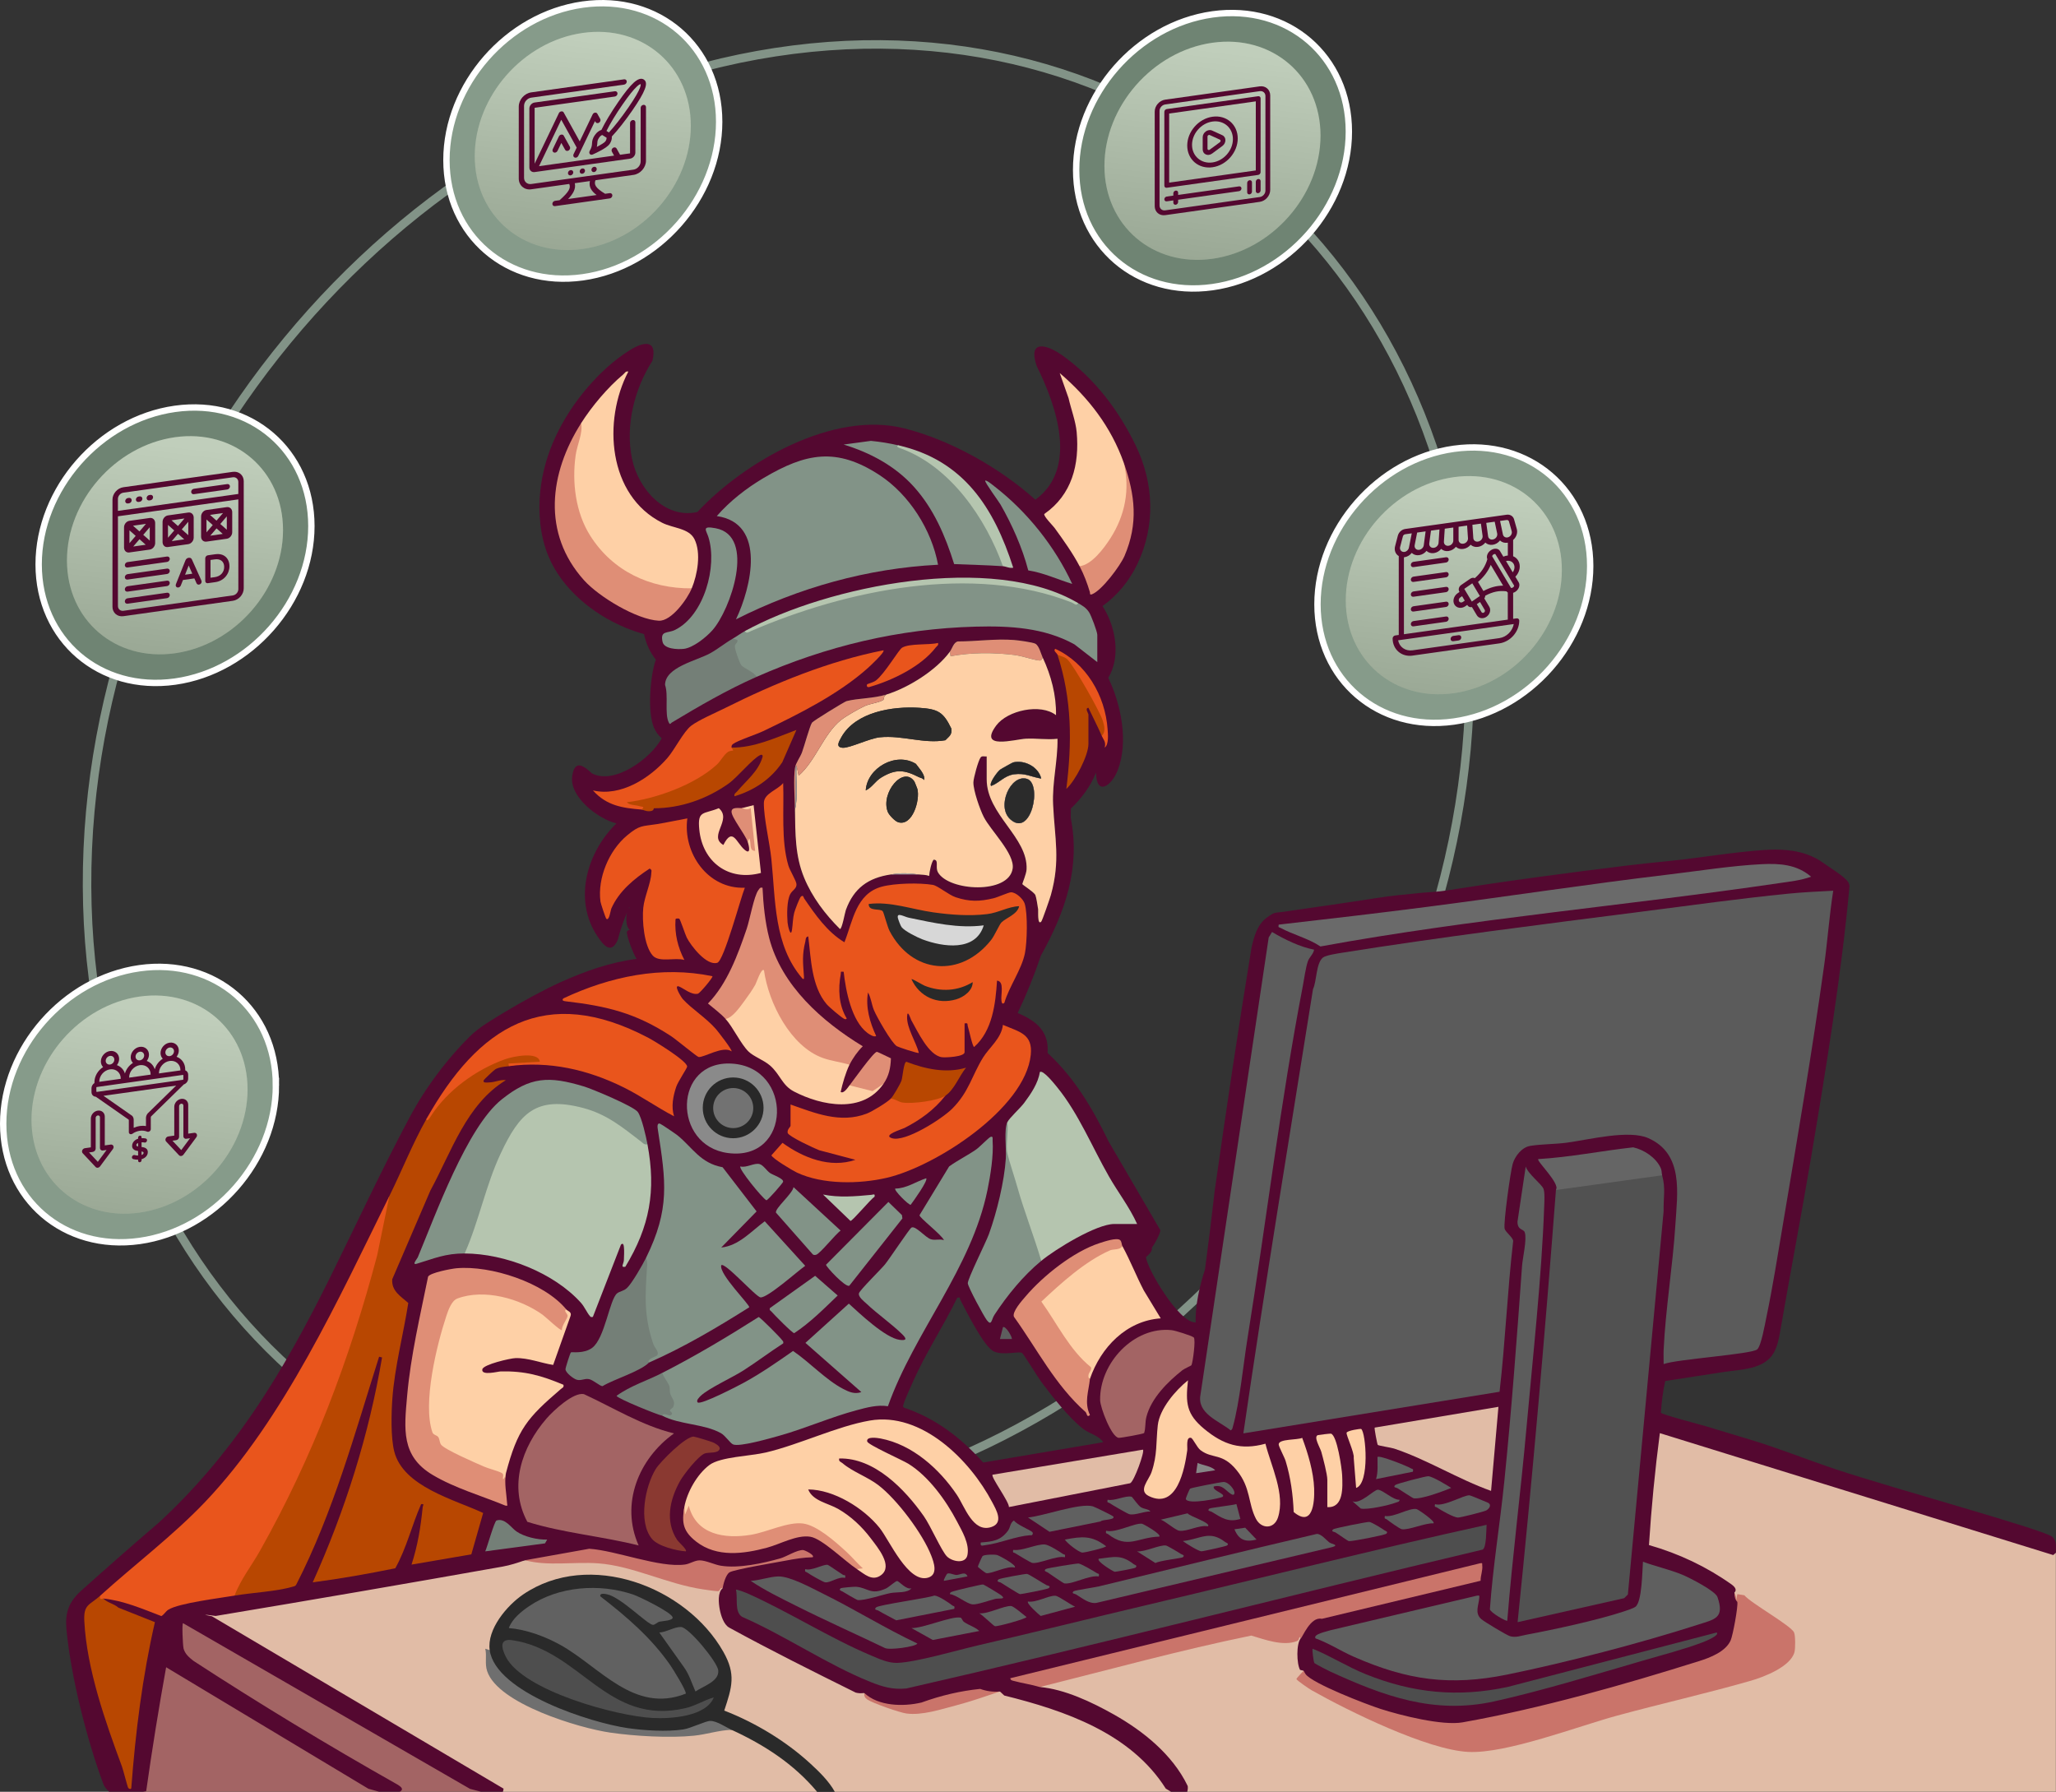 <svg xmlns="http://www.w3.org/2000/svg" xmlns:xlink="http://www.w3.org/1999/xlink" id="uuid-f7944497-cbbc-41ec-9307-ef67e8ac30cd" viewBox="0 0 967.52 843.18"><rect x="0" y="0" width="967.52" height="843.18" fill="#333333" stroke="none"/><defs><linearGradient id="uuid-87af5334-6ddb-4b93-976b-e5f594925dd4" x1="269.01" y1="694.39" x2="293.06" y2="787.56" gradientTransform="translate(-2.45 854.91) rotate(-8) scale(1 -1) skewX(7.85)" gradientUnits="userSpaceOnUse"><stop offset="0" stop-color="#000"></stop><stop offset="1" stop-color="#fff"></stop></linearGradient><linearGradient id="uuid-7728eebc-5de3-4c2e-ae44-dff5869fcbb3" x1="74.67" y1="556.42" x2="98.72" y2="649.59" gradientTransform="translate(-2.45 879.6) rotate(-8) scale(1 -1) skewX(7.85)" xlink:href="#uuid-87af5334-6ddb-4b93-976b-e5f594925dd4"></linearGradient><linearGradient id="uuid-f679978a-7421-4ec9-9860-8e4faf23066f" x1="681.63" y1="476.41" x2="705.68" y2="569.58" gradientTransform="translate(-2.45 904.29) rotate(-8) scale(1 -1) skewX(7.85)" xlink:href="#uuid-87af5334-6ddb-4b93-976b-e5f594925dd4"></linearGradient><linearGradient id="uuid-2e77ae10-c5d4-4266-8d41-07f6115bec81" x1="56.8" y1="343.57" x2="80.85" y2="436.74" gradientTransform="translate(-2.45 927.32) rotate(-8) scale(1 -1) skewX(7.85)" xlink:href="#uuid-87af5334-6ddb-4b93-976b-e5f594925dd4"></linearGradient><linearGradient id="uuid-318a4b77-2df5-4ace-bcb8-822a92f16b3b" x1="568.3" y1="744.45" x2="592.36" y2="837.62" gradientTransform="translate(-2.45 952.01) rotate(-8) scale(1 -1) skewX(7.85)" xlink:href="#uuid-87af5334-6ddb-4b93-976b-e5f594925dd4"></linearGradient></defs><g id="uuid-a600a97f-cdaf-4b3f-85c2-53becc5e4592"><g style="isolation:isolate;"><g id="uuid-862e7e09-be80-4e39-8273-9a8f4dc7c37d"><g id="uuid-0559307f-603c-477f-921f-5f8406ddf639"><path d="M691.64,317.2c.82,189.21-144.17,364.96-323.85,392.55-179.68,27.59-326.01-103.43-326.83-292.64C40.14,227.9,185.13,52.15,364.81,24.56c179.68-27.59,326.01,103.43,326.83,292.64h0Z" style="fill:none; stroke:#829387; stroke-miterlimit:10; stroke-width:4px;"></path><path d="M338.43,57.3c0,35.44-28.73,68.21-64.17,73.19s-64.17-19.71-64.17-55.16S238.82,7.12,274.26,2.14c35.44-4.98,64.17,19.71,64.17,55.16h0Z" style="fill:#869b8a; stroke:#fff; stroke-miterlimit:10; stroke-width:3px;"></path><path d="M325.09,59.18c0,28.08-22.76,54.03-50.84,57.98-28.08,3.95-50.84-15.62-50.84-43.69s22.76-54.03,50.84-57.98,50.84,15.62,50.84,43.69Z" style="fill:#b5c5af;"></path><path d="M325.09,59.18c0,28.08-22.76,54.03-50.84,57.98-28.08,3.95-50.84-15.62-50.84-43.69s22.76-54.03,50.84-57.98,50.84,15.62,50.84,43.69Z" style="fill:url(#uuid-87af5334-6ddb-4b93-976b-e5f594925dd4); isolation:isolate; mix-blend-mode:multiply; opacity:.15;"></path><g id="uuid-1b3dcb37-7be8-40c5-9404-350f079273b3"><path d="M302.73,49.35c-.69.1-1.25.73-1.25,1.42v25.19c0,1.87-1.52,3.61-3.39,3.87-69.17,9.7,17.13-2.41-48.1,6.76-1.86.26-3.38-1.05-3.38-2.92v-33.84c0-1.87,1.52-3.61,3.38-3.87l43.7-6.14c.69-.1,1.25-.73,1.25-1.42s-.56-1.17-1.25-1.07l-43.7,6.14c-3.24.46-5.87,3.47-5.87,6.71v33.84c0,3.25,2.64,5.52,5.87,5.06l17.89-2.51c.76,1.81.03,3.6-4.55,7.64l-2.15.3c-.69.1-1.25.73-1.25,1.42s.56,1.17,1.25,1.07l25.73-3.62c.69-.1,1.25-.73,1.25-1.42s-.56-1.17-1.25-1.07l-2.15.3c-4.57-2.76-5.31-4.35-4.55-6.37l17.89-2.51c3.25-.46,5.89-3.47,5.89-6.71v-25.19c0-.69-.56-1.17-1.25-1.07h-.01ZM280.76,91.77l-13.43,1.89c2.28-2.36,3.79-4.78,3.15-7.45l7.12-1c-.64,2.85.87,4.85,3.15,6.56h.01Z" style="fill:#540830;"></path><path d="M289.34,45.43c.69-.1,1.25-.73,1.25-1.42s-.56-1.17-1.25-1.07l-37.74,5.3c-1.38.19-2.49,1.47-2.49,2.84v27.75c0,1.38,1.12,2.34,2.49,2.14l44.9-6.31c1.38-.19,2.49-1.47,2.49-2.84v-14.26c0-.69-.56-1.17-1.25-1.07s-1.25.73-1.25,1.42v14.26l-4.7.66-1.64-2.95c-.32-.57-1.07-.7-1.68-.3s-.85,1.19-.54,1.76l1.05,1.89c-3.62.51,13.1-1.84-35.33,4.97l10.47-21.85,7.27,13.11-1.48,3.09c-.31.66-.07,1.37.54,1.6.61.23,1.36-.11,1.68-.78l7.86-16.39.24.43c.31.57,1.07.71,1.68.31s.86-1.19.54-1.75l-1.35-2.44c-.21-.39-.64-.59-1.11-.52h0c-.47.07-.9.39-1.11.83l-6.08,12.69-7.56-13.64c-.43-.77-1.79-.58-2.22.31l-11.43,23.84v-26.31l37.74-5.3h.01Z" style="fill:#540830;"></path><path d="M268.51,80.05c-.69.1-1.24.73-1.24,1.42s.57,1.17,1.25,1.07,1.25-.73,1.25-1.42-.56-1.17-1.25-1.07h-.01Z" style="fill:#540830;"></path><path d="M274.04,79.27c-.69.1-1.24.73-1.24,1.42s.56,1.17,1.25,1.07,1.25-.73,1.25-1.42-.56-1.17-1.25-1.07h-.01Z" style="fill:#540830;"></path><path d="M279.56,78.49c-.69.1-1.24.73-1.24,1.42s.57,1.17,1.25,1.07,1.25-.73,1.25-1.42-.56-1.17-1.25-1.07h-.01Z" style="fill:#540830;"></path><path d="M263.03,64.11l-2.9,6.06c-.32.66-.07,1.37.54,1.6.61.23,1.36-.12,1.68-.77l1.8-3.74,1.8,3.24c.31.57,1.07.7,1.68.3s.85-1.19.54-1.75l-2.9-5.24c-.43-.77-1.79-.58-2.22.31h-.02Z" style="fill:#540830;"></path><path d="M302.94,37.41c-1.21-.76-2.8-.25-4.73,1.5-1.83,1.67-4.2,4.61-7.22,9-3.4,4.92-6.26,9.68-7.97,13.22-1.15.36-2.2,1.18-3.01,2.34-1.29,1.82-1.35,2.99-1.41,4.02-.05.92-.1,1.79-1.11,3.57-.27.48-.24,1.04.07,1.41.31.36.85.47,1.35.24,1.54-.68,6.66-3.06,7.96-4.94.8-1.16,1.15-2.4,1.05-3.54,2.74-2.89,6.21-7.29,9.62-12.22,6.24-9.03,7.76-13.12,5.4-14.6h0ZM280.85,69.14c.18-.75.22-1.34.25-1.87.05-.88.08-1.41.88-2.55h0c.41-.6.92-1.02,1.43-1.19l2.04,1.28c.04.52-.16,1.13-.57,1.72-.38.55-2.1,1.6-4.04,2.61h.01ZM295.57,50.77c-3.2,4.64-6.44,8.78-9.03,11.56l-1.14-.71c1.66-3.36,4.37-7.84,7.58-12.47,2.86-4.13,5.13-6.98,6.77-8.47,1.13-1.04,1.62-1.11,1.69-1.07.01,0,1.1,1.09-5.86,11.16h0Z" style="fill:#540830;"></path></g><path d="M146.53,247.56c0,35.44-28.73,68.21-64.17,73.19s-64.17-19.71-64.17-55.16,28.73-68.21,64.17-73.19c35.44-4.98,64.17,19.71,64.17,55.16Z" style="fill:#6f8473; stroke:#fff; stroke-miterlimit:10; stroke-width:3px;"></path><path d="M133.19,249.44c0,28.08-22.76,54.03-50.84,57.98s-50.84-15.62-50.84-43.69,22.76-54.03,50.84-57.98c28.08-3.95,50.84,15.62,50.84,43.69Z" style="fill:#b5c5af;"></path><path d="M133.19,249.44c0,28.08-22.76,54.03-50.84,57.98s-50.84-15.62-50.84-43.69,22.76-54.03,50.84-57.98c28.08-3.95,50.84,15.62,50.84,43.69Z" style="fill:url(#uuid-7728eebc-5de3-4c2e-ae44-dff5869fcbb3); isolation:isolate; mix-blend-mode:multiply; opacity:.15;"></path><g id="uuid-ec0d32b5-443e-41c9-8d67-a6506b4a6be1"><path d="M90.3,263.26c-.12-.26-.3-.47-.52-.61-.25-.16-.55-.22-.9-.17l-.18.02c-.35.05-.65.19-.9.42-.23.21-.4.47-.53.77l-4.47,11.18c-.08.21-.12.38-.12.54,0,.34.12.62.34.82.39.35,1.08.33,1.58-.06.21-.16.36-.37.48-.63l1.03-2.6,5.36-.75,1.03,2.33c.11.21.26.37.47.48.21.11.44.14.69.11.35-.05.66-.22.89-.49.23-.26.34-.58.34-.92,0-.15-.04-.32-.12-.51l-4.47-9.93h0ZM90.49,269.97l-3.4.48,1.7-4.33,1.7,3.85h0Z" style="fill:#540830;"></path><path d="M101.34,260.81l-3.52.5c-.34.05-.65.22-.88.5-.23.27-.35.59-.35.93v10.64c0,.34.12.62.36.83.23.2.54.28.88.23l3.52-.5c4.11-.58,6.63-3.95,6.63-7.49s-2.42-6.22-6.63-5.63h0ZM105.5,266.79c0,2.56-1.78,4.43-4.36,4.79l-2.08.29v-8.36l2.08-.29c2.58-.36,4.36,1.01,4.36,3.57h0Z" style="fill:#540830;"></path><path d="M58.08,289.97l51.49-7.24c2.83-.4,5.13-3.03,5.13-5.86,0-5.15,0,18.67,0-50.41,0-2.48-1.77-4.31-4.11-4.46-.33-.02-.68,0-1.03.04l-51.49,7.24c-2.83.4-5.14,3.02-5.14,5.85v50.42c0,2.83,2.31,4.82,5.14,4.42h0ZM109.58,280.19l-51.49,7.24c-1.43.2-2.59-.8-2.59-2.23v-42.24l56.66-7.96v42.24c0,1.43-1.16,2.75-2.58,2.95ZM55.49,234.78c0-1.42,1.16-2.74,2.59-2.94l51.49-7.24c1.42-.2,2.58.79,2.58,2.22v5.63l-56.66,7.96v-5.63Z" style="fill:#540830;"></path><path d="M60.7,234.3l-.51.07c-.7.1-1.27.75-1.27,1.45s.57,1.19,1.27,1.1l.51-.07c.7-.1,1.27-.75,1.27-1.45s-.57-1.19-1.27-1.1Z" style="fill:#540830;"></path><path d="M65.73,233.59l-.51.07c-.7.1-1.27.75-1.27,1.45s.57,1.19,1.27,1.1l.51-.07c.7-.1,1.27-.75,1.27-1.45s-.57-1.19-1.27-1.1Z" style="fill:#540830;"></path><path d="M70.77,232.88l-.51.07c-.7.1-1.27.75-1.27,1.45s.57,1.19,1.27,1.1l.51-.07c.7-.1,1.27-.75,1.27-1.45s-.57-1.19-1.27-1.1Z" style="fill:#540830;"></path><path d="M106.94,227.8l-15.71,2.21c-.7.1-1.27.75-1.27,1.45s.57,1.19,1.27,1.1l15.71-2.21c.7-.1,1.27-.75,1.27-1.45s-.57-1.19-1.27-1.1Z" style="fill:#540830;"></path><path d="M60.91,259.97l9.57-1.34c1.35-.19,2.54-1.56,2.54-3.07v-9.45c0-1.5-1.14-2.56-2.54-2.36l-9.57,1.34c-1.4.2-2.54,1.58-2.54,3.08v9.45c0,1.25.82,2.6,2.54,2.36h0ZM70.47,254.39l-3.06-2.71,3.06-3.57v6.29h0ZM68.57,256.35l-5.87.84,2.94-3.44,2.93,2.6ZM65.64,250.09l-3.05-2.7,6.1-.87-3.06,3.57h.01ZM63.86,252.17l-2.94,3.44v-6.04l2.94,2.61h0Z" style="fill:#540830;"></path><path d="M79.04,257.42l9.57-1.35c1.32-.19,2.54-1.53,2.54-3.07v-9.45c0-1.5-1.14-2.56-2.54-2.36l-9.57,1.35c-1.4.2-2.54,1.58-2.54,3.08v9.45c0,1.23.83,2.6,2.54,2.36h0ZM88.6,251.84l-3.06-2.72,3.06-3.58v6.29h0ZM86.69,253.8l-5.87.84,2.94-3.44,2.93,2.6ZM83.76,247.55l-3.05-2.7,6.1-.87-3.06,3.57h0ZM81.99,249.62l-2.94,3.44v-6.04l2.94,2.61h0Z" style="fill:#540830;"></path><path d="M106.74,238.64l-9.57,1.35c-1.4.2-2.54,1.58-2.54,3.08v9.45c0,1.62,1.19,2.55,2.54,2.36l9.57-1.35c1.34-.19,2.54-1.55,2.54-3.07v-9.45c0-1.5-1.14-2.56-2.54-2.36h0ZM97.17,244.47l2.94,2.61-2.94,3.43v-6.04h0ZM98.84,242.3l6.1-.87-3.06,3.57-3.05-2.7h0ZM101.89,248.65l2.93,2.6-5.87.84,2.94-3.44ZM103.67,246.58l3.06-3.58v6.29l-3.06-2.72h0Z" style="fill:#540830;"></path><path d="M78.62,261.89l-18.61,2.62c-.7.1-1.27.75-1.27,1.45s.57,1.19,1.27,1.1l18.61-2.62c.7-.1,1.27-.75,1.27-1.45s-.57-1.19-1.27-1.1h0Z" style="fill:#540830;"></path><path d="M78.62,267.57l-18.61,2.62c-.7.1-1.27.75-1.27,1.45s.57,1.19,1.27,1.1l18.61-2.62c.7-.1,1.27-.75,1.27-1.45s-.57-1.19-1.27-1.1h0Z" style="fill:#540830;"></path><path d="M78.62,273.25l-18.61,2.62c-.7.1-1.27.75-1.27,1.45s.57,1.19,1.27,1.1l18.61-2.62c.7-.1,1.27-.75,1.27-1.45s-.57-1.19-1.27-1.1h0Z" style="fill:#540830;"></path><path d="M78.62,278.93l-18.61,2.62c-.7.1-1.27.75-1.27,1.45s.57,1.19,1.27,1.1l18.61-2.62c.7-.1,1.27-.75,1.27-1.45s-.57-1.19-1.27-1.1h0Z" style="fill:#540830;"></path></g><path d="M748.32,266.36c0,35.44-28.73,68.21-64.17,73.19s-64.17-19.71-64.17-55.16,28.73-68.21,64.17-73.19,64.17,19.71,64.17,55.16Z" style="fill:#869b8a; stroke:#fff; stroke-miterlimit:10; stroke-width:3px;"></path><path d="M734.98,268.23c0,28.08-22.76,54.03-50.84,57.98s-50.84-15.62-50.84-43.69,22.76-54.03,50.84-57.98,50.84,15.62,50.84,43.69Z" style="fill:#b5c5af;"></path><path d="M734.98,268.23c0,28.08-22.76,54.03-50.84,57.98s-50.84-15.62-50.84-43.69,22.76-54.03,50.84-57.98,50.84,15.62,50.84,43.69Z" style="fill:url(#uuid-f679978a-7421-4ec9-9860-8e4faf23066f); isolation:isolate; mix-blend-mode:multiply; opacity:.15;"></path><g id="uuid-a14e9874-48e9-4329-8fb5-cd8aff78b016"><path d="M664.72,308.51l40.84-5.74c5.19-.73,9.38-5.51,9.38-10.71,0-.69-.56-1.16-1.24-1.07l-1.64.23v-12.25c.38-.12.75-.29,1.11-.53h0c1.61-1.11,2.29-3.08,1.51-4.39l-1.58-2.65c2.09-2.1,2.72-5.27,1.34-7.6-.56-.94-1.39-1.63-2.38-2.03v-7.67c1.65-1.45,2.19-3.46,1.72-5.14l-1.29-4.57c-.42-1.5-1.85-2.4-3.47-2.17-17.35,2.44-30.81,4.33-47.75,6.71-1.62.23-3.05,1.52-3.47,3.15l-1.29,4.94c-.48,1.82.08,3.67,1.72,4.66v37.12l-1.65.23c-.69.1-1.24.73-1.24,1.42,0,5.18,4.21,8.8,9.39,8.07h-.01ZM711.97,276.44c-.47.32-.89.28-.96.15l-8.79-14.76c-.08-.13.07-.56.53-.88.21-.14.41-.22.58-.24.2-.03.35.02.39.09l8.79,14.76c.08.13-.07.56-.53.88h-.01ZM689.06,277.11l3.78-2.61,3.56,5.98-.05.03h0c-.2.14-3.85,2.66-3.73,2.57-3.54-5.93-2.77-4.65-3.56-5.98h0ZM689.29,282.65l-.9.62c-.63.43-1.41.31-1.76-.26-.34-.58-.12-1.4.51-1.83l.9-.62,1.25,2.09ZM696.46,283.28l2.23,3.75c.23.38.08.92-.34,1.21-.41.28-.94.21-1.16-.17l-2.23-3.75,1.5-1.03h0ZM695.53,273.86c2.8-2.44,4.73-5.01,6-8.03l5.82,9.77c-3.07-.02-6.05.8-9.28,2.52-.11-.18-2.61-4.38-2.54-4.26h0ZM712.26,265.3c.72,1.21.51,2.81-.4,4.01l-3.15-5.29c1.36-.38,2.82.05,3.55,1.28h0ZM709.01,244.71c.5-.07.95.21,1.08.67h0l1.29,4.57c.37,1.3-.65,2.77-2.05,2.97-1,.14-1.88-.45-2.08-1.41-.34-1.62-1-4.75-1.34-6.37l3.09-.43h.01ZM703.38,245.5l1.17,5.56c.25,1.22-.64,2.63-2.17,2.84-1.06.15-1.96-.51-2.1-1.54-.09-.66-.92-6.68-.87-6.3l3.98-.56h-.01ZM696.89,246.41l.79,5.74c.17,1.25-.82,2.52-2.1,2.7l-.15.02c-1.11.16-2.04-.58-2.12-1.68,0-.13-.45-6.62-.43-6.22l4.01-.56ZM686.38,247.89l4.02-.56c0,.12.43,6.32.41,5.94.09,1.21-.89,2.39-2.12,2.56l-.18.03c-1.17.16-2.12-.65-2.12-1.82v-6.14h-.01ZM679.88,248.8l4.02-.56v6.14c0,1.17-.95,2.26-2.12,2.42l-.18.03c-1.23.17-2.2-.73-2.12-1.97,0-.13.43-6.44.41-6.05h-.01ZM672.59,255.68l.8-5.97,4-.56c0,.13-.45,6.75-.43,6.34-.08,1.12-1.01,2.12-2.12,2.28l-.15.02c-1.28.18-2.27-.81-2.1-2.11ZM665.73,256.5c.05-.24,1.24-6.25,1.16-5.88l3.98-.56c-.02.13-.65,4.91-.87,6.54-.14,1.07-1.05,1.98-2.19,2.15-1.34.19-2.35-.9-2.08-2.25h0ZM667.9,261.23c1.33-.19,2.54-.94,3.39-1.99.87.84,2.1,1.22,3.4,1.04l.15-.02c1.32-.19,2.51-.93,3.36-1.96,0,0,.01.02.02.02.87.81,2.09,1.17,3.37.99l.18-.03c1.33-.19,2.52-.93,3.36-1.96.84.79,2.03,1.2,3.36,1.01l.18-.03c1.27-.18,2.5-.88,3.37-1.93,0,0,.01-.02.02-.03.85.79,2.04,1.2,3.36,1.02l.15-.02c1.3-.18,2.54-.91,3.41-2,1.83,1.72,5.02,1.38,6.9-1,.85.84,2.09,1.26,3.44,1.07.08-.01.16-.05.24-.06v6.07c-.71.05-1.43.23-2.11.54l-1.58-2.65c-.78-1.31-2.72-1.47-4.34-.35-1.54,1.06-2.21,2.9-1.6,4.2-1.04,3.51-2.85,6.25-5.9,8.91-.64-.28-1.46-.21-2.15.27l-4.29,2.96h0c-1.06.73-1.45,2.12-.86,3.09l.1.17-.9.62c-1.83,1.26-2.49,3.65-1.49,5.34h0c1.01,1.69,3.31,2.03,5.13.77l.9-.62.1.18c.4.67,1.15.97,1.92.86.06,0,.12-.03.17-.05l2.33,3.91c.89,1.49,2.93,1.79,4.53.68,1.61-1.11,2.21-3.23,1.32-4.72l-2.33-3.9c.27-.4.42-.85.44-1.3,3.52-1.88,6.59-2.5,9.99-2.05.17.22.37.4.6.54v12.77l-48.87,6.87v-36.23h.24c1.35-.19,2.59-.96,3.44-2.04.87.86,2.11,1.26,3.52,1.06l.03-.02ZM658.89,257.33l1.29-4.94c.13-.5.57-.9,1.08-.98l3.09-.43-1.34,6.75c-.2,1.01-1.08,1.85-2.08,1.99-1.4.2-2.42-.99-2.05-2.39h.01ZM712.35,293.67c-.57,3.23-3.33,6.13-6.79,6.62l-40.84,5.74c-3.38.48-6.21-1.57-6.79-4.71.62-.09,57.97-8.15,54.43-7.65h-.01Z" style="fill:#540830;"></path><path d="M683.86,301.75l2.55-.36c.69-.1,1.24-.73,1.24-1.42s-.56-1.16-1.24-1.07l-2.55.36c-.69.1-1.24.73-1.24,1.42s.56,1.16,1.24,1.07Z" style="fill:#540830;"></path><path d="M665.15,266.88l15.34-2.16c.69-.1,1.24-.73,1.24-1.42s-.56-1.16-1.24-1.07l-15.34,2.16c-.69.1-1.24.73-1.24,1.42s.56,1.16,1.24,1.07Z" style="fill:#540830;"></path><path d="M665.15,273.85l15.34-2.16c.69-.1,1.24-.73,1.24-1.42s-.56-1.16-1.24-1.07l-15.34,2.16c-.69.1-1.24.73-1.24,1.42s.56,1.16,1.24,1.07Z" style="fill:#540830;"></path><path d="M665.15,280.82l15.34-2.16c.69-.1,1.24-.73,1.24-1.42s-.56-1.16-1.24-1.07l-15.34,2.16c-.69.1-1.24.73-1.24,1.42s.56,1.16,1.24,1.07Z" style="fill:#540830;"></path><path d="M665.15,287.79l15.34-2.16c.69-.1,1.24-.73,1.24-1.42s-.56-1.16-1.24-1.07l-15.34,2.16c-.69.1-1.24.73-1.24,1.42s.56,1.16,1.24,1.07Z" style="fill:#540830;"></path><path d="M665.15,294.76l15.34-2.16c.69-.1,1.24-.73,1.24-1.42s-.56-1.16-1.24-1.07l-15.34,2.16c-.69.1-1.24.73-1.24,1.42s.56,1.16,1.24,1.07Z" style="fill:#540830;"></path></g><path d="M129.84,510.79c0,35.44-28.73,68.21-64.17,73.19S1.5,564.27,1.5,528.82s28.73-68.21,64.17-73.19,64.17,19.71,64.17,55.16Z" style="fill:#869b8a; stroke:#fff; stroke-miterlimit:10; stroke-width:3px;"></path><path d="M116.5,512.66c0,28.08-22.76,54.03-50.84,57.98s-50.84-15.62-50.84-43.69,22.76-54.03,50.84-57.98c28.08-3.95,50.84,15.62,50.84,43.69Z" style="fill:#b5c5af;"></path><path d="M116.5,512.66c0,28.08-22.76,54.03-50.84,57.98s-50.84-15.62-50.84-43.69,22.76-54.03,50.84-57.98c28.08-3.95,50.84,15.62,50.84,43.69Z" style="fill:url(#uuid-2e77ae10-c5d4-4266-8d41-07f6115bec81); isolation:isolate; mix-blend-mode:multiply; opacity:.15;"></path><g id="uuid-b4ce0034-00fc-42c4-a109-da37096dede7"><path d="M65.8,546.93c.23-.03.43-.14.59-.31.15-.17.23-.38.23-.61v-.51c.99-.27,1.95-.84,2.5-1.75h0c.29-.48.43-.98.43-1.52,0-.65-.17-1.16-.5-1.52-.31-.34-.71-.58-1.17-.71-.35-.1-.77-.18-1.26-.23v-2.23c.45-.02.88.02,1.27.1.48.13.81-.06,1.06-.38.16-.21.24-.44.24-.68,0-.43-.23-.73-.63-.82-.58-.14-1.22-.19-1.94-.15v-.48c0-.22-.08-.41-.24-.55-.31-.27-.86-.19-1.16.17-.15.18-.22.38-.22.6v.51c-.5.15-.95.36-1.33.64-.49.35-.87.77-1.12,1.24s-.38.97-.38,1.49c0,.6.16,1.08.49,1.44.3.33.69.58,1.14.72.34.1.74.19,1.2.26v2.13c-.54,0-1.06-.06-1.56-.21-.38-.12-.83.03-1.1.36-.17.21-.26.45-.26.7,0,.2.06.38.18.53.11.15.26.25.44.3.72.2,1.49.3,2.31.27v.51c0,.47.35.76.81.69h-.02ZM64.99,537.86v1.69c-.24-.05-.43-.12-.58-.21h0c-.17-.1-.25-.25-.25-.48,0-.26.09-.47.29-.65.14-.13.32-.25.53-.34h.01ZM66.62,543.53v-1.67c.29.06.52.13.69.21.17.08.25.19.25.37,0,.24,0,.77-.94,1.09h0Z" style="fill:#540830;"></path><path d="M70.4,532.39c.35-.25.56-.66.56-1.06v-5.51c0-.14.04-.29.11-.41l15.43-15.1c1.17-.38,2.05-1.53,2.05-2.76v-1.84c0-.98-.56-1.73-1.38-2.04v-.39c0-2.87-1.67-5.12-4.08-5.98.65-.84,1.05-1.87,1.05-2.94,0-2.37-1.93-4.03-4.3-3.7s-4.3,2.53-4.3,4.91c0,1.07.41,1.98,1.05,2.64-1.8,1.15-3.19,2.96-3.77,5-.58-1.88-1.97-3.3-3.77-3.94.65-.84,1.05-1.87,1.05-2.94,0-2.37-1.93-4.03-4.3-3.7s-4.3,2.53-4.3,4.91c0,1.07.41,1.98,1.05,2.64-1.81,1.15-3.19,2.96-3.77,5.01-.58-1.88-1.97-3.31-3.77-3.95.65-.84,1.05-1.87,1.05-2.94,0-2.37-1.93-4.03-4.3-3.7s-4.3,2.53-4.3,4.91c0,1.07.41,1.98,1.05,2.64-2.41,1.54-4.08,4.26-4.08,7.13v.39c-.81.53-1.38,1.45-1.38,2.42v1.84c0,1.23.89,2.13,2.05,2.18l15.42,10.76c.07.1.1.23.1.38v5.52c0,.4.21.75.57.9.35.15.78.09,1.13-.15,2.11-1.5,4.78-1.88,6.93-.98.35.15.78.08,1.13-.17h0l.02.02ZM45.34,513.63v-1.84c0-.12.09-.22.2-.26h.04l40.46-5.69s.03-.01.04-.01c.11,0,.2.08.2.2v1.84c0,.13-.11.25-.23.27h0l-40.46,5.69h-.01c-.13.01-.23-.08-.23-.21h0ZM77.82,495.26c0-1.12.91-2.16,2.03-2.32s2.03.63,2.03,1.75-.86,2.1-1.94,2.3h-.09s-.06.01-.09.02c-1.08.1-1.94-.66-1.94-1.75h0ZM79.78,499.28h.07s.05-.01.07-.02c2.76-.35,4.99,1.58,4.99,4.35v.11l-10.11,1.42v-.11c0-2.76,2.23-5.33,4.99-5.75h-.01ZM63.78,497.24c0-1.12.91-2.16,2.03-2.32s2.03.63,2.03,1.75-.86,2.1-1.94,2.3h-.09s-.06.01-.09.02c-1.08.1-1.94-.66-1.94-1.75ZM65.75,501.26h.07s.05-.01.07-.02c2.76-.35,4.99,1.58,4.99,4.35v.11l-10.11,1.42v-.11c0-2.76,2.23-5.33,4.99-5.75h0ZM49.74,499.21c0-1.12.91-2.16,2.03-2.32s2.03.63,2.03,1.75-.86,2.1-1.94,2.3h-.09s-.06.01-.09.02c-1.08.1-1.94-.66-1.94-1.75ZM51.7,503.23h.07s.05-.01.07-.02c2.76-.35,4.99,1.58,4.99,4.35v.11l-10.11,1.42v-.11c0-2.76,2.23-5.33,4.99-5.75h0ZM69.37,524.15c-.44.59-.68,1.3-.68,2v3.77c-1.84-.34-3.91-.05-5.78.82v-3.78c0-.71-.24-1.35-.67-1.81-.04-.05-.09-.09-.15-.13l-13.4-9.35,34.21-4.81-13.4,13.11c-.05.05-.1.11-.15.17h.02Z" style="fill:#540830;"></path><path d="M92.59,533.7c-.22-.44-.71-.68-1.23-.61l-2.79.39v-13.55c0-1.81-1.47-3.07-3.28-2.82s-3.28,1.93-3.28,3.74v13.55l-2.79.39c-.53.07-1.01.45-1.23.96s-.15,1.06.18,1.42l6.07,6.47c.26.28.64.4,1.05.35h0c.41-.06.79-.29,1.05-.64l6.06-8.18c.33-.45.41-1.03.18-1.47h0ZM85.29,541.21l-4.13-4.41,1.76-.25c.75-.11,1.36-.8,1.36-1.55v-14.46c0-.56.45-1.07,1.01-1.15s1.01.31,1.01.87v14.46c0,.75.61,1.28,1.36,1.17l1.76-.25-4.13,5.58h0Z" style="fill:#540830;"></path><path d="M38.92,542.7l6.07,6.47c.54.58,1.55.44,2.1-.29l6.06-8.18c.33-.45.41-1.03.18-1.47-.22-.44-.71-.68-1.23-.61l-2.79.39v-13.55c0-1.81-1.47-3.07-3.28-2.82s-3.28,1.93-3.28,3.74v13.55l-2.79.39c-.52.07-1.01.45-1.23.95-.22.51-.15,1.07.18,1.42h.01ZM43.66,542.07c.75-.11,1.36-.8,1.36-1.55v-14.46c0-.56.45-1.07,1.01-1.15s1.01.31,1.01.87v14.46c0,.75.61,1.28,1.36,1.17l1.76-.25-4.13,5.58-4.13-4.41,1.76-.25h0Z" style="fill:#540830;"></path></g><path d="M634.75,61.93c0,35.44-28.73,68.21-64.17,73.19s-64.17-19.71-64.17-55.16,28.73-68.21,64.17-73.19c35.44-4.98,64.17,19.71,64.17,55.16Z" style="fill:#6f8473; stroke:#fff; stroke-miterlimit:10; stroke-width:3px;"></path><path d="M621.41,63.8c0,28.08-22.76,54.03-50.84,57.98s-50.84-15.62-50.84-43.69,22.76-54.03,50.84-57.98,50.84,15.62,50.84,43.69Z" style="fill:#b5c5af;"></path><path d="M621.41,63.8c0,28.08-22.76,54.03-50.84,57.98s-50.84-15.62-50.84-43.69,22.76-54.03,50.84-57.98,50.84,15.62,50.84,43.69Z" style="fill:url(#uuid-318a4b77-2df5-4ace-bcb8-822a92f16b3b); isolation:isolate; mix-blend-mode:multiply; opacity:.15;"></path><g id="uuid-f45804a8-d833-42c9-b41f-d16506405d1e"><path d="M548.31,101.25l44.51-6.26c2.71-.38,4.92-2.9,4.92-5.61v-44.51c0-2.71-2.21-4.61-4.92-4.23l-44.51,6.26c-2.71.38-4.92,2.9-4.92,5.61v44.51c0,2.71,2.21,4.61,4.92,4.23ZM545.66,52.19c0-1.46,1.19-2.82,2.66-3.03l44.51-6.26c1.47-.21,2.66.82,2.66,2.28v44.51c0,1.47-1.19,2.82-2.66,3.03l-44.51,6.26c-1.47.21-2.66-.82-2.66-2.28v-44.51Z" style="fill:#540830;"></path><path d="M549.05,94.75l3.1-.44v1.07c0,.63.51,1.06,1.13.97s1.13-.67,1.13-1.29v-1.07l28.68-4.03c.63-.09,1.13-.67,1.13-1.29s-.51-1.06-1.13-.97l-28.68,4.03v-1.07c0-.63-.51-1.06-1.13-.97s-1.13.67-1.13,1.29v1.07l-3.1.44c-.63.09-1.13.67-1.13,1.29s.51,1.06,1.13.97Z" style="fill:#540830;"></path><path d="M549.05,88.36l43.03-6.05c.63-.09,1.13-.67,1.13-1.29v-34.77c0-.63-.51-1.06-1.13-.97l-43.03,6.05c-.63.09-1.13.67-1.13,1.29v34.77c0,.63.51,1.06,1.13.97h0ZM550.19,53.43l40.77-5.73v32.51l-40.77,5.73s0-32.51,0-32.51Z" style="fill:#540830;"></path><path d="M592.09,84.24c-.63.09-1.13.67-1.13,1.29v4.4c0,.63.51,1.06,1.13.97s1.13-.67,1.13-1.29v-4.4c0-.63-.51-1.06-1.13-.97Z" style="fill:#540830;"></path><path d="M588.03,84.81c-.63.09-1.13.67-1.13,1.29v4.4c0,.63.51,1.06,1.13.97s1.13-.67,1.13-1.29v-4.4c0-.63-.51-1.06-1.13-.97Z" style="fill:#540830;"></path><path d="M575.22,63.63l-4.79-2.18c-1.97-.9-4.46.87-4.46,3.16v5.72c0,2.29,2.49,3.36,4.46,1.91l4.79-3.53c1.92-1.41,1.92-4.19,0-5.07h0ZM574.06,66.91l-4.79,3.53c-.31.23-.58.15-.69.1-.1-.04-.35-.19-.35-.55v-5.72c0-.36.24-.57.35-.64.06-.04.19-.12.34-.14.1-.01.22,0,.35.05l4.79,2.18c.3.14.33.42.33.54s-.03.41-.33.64h0Z" style="fill:#540830;"></path><path d="M570.58,54.93c-6.56.92-11.89,7.01-11.89,13.56s5.33,11.14,11.89,10.22,11.88-7,11.88-13.56-5.33-11.14-11.88-10.22ZM570.58,76.44c-5.31.75-9.63-2.97-9.63-8.27s4.32-10.23,9.63-10.98,9.61,2.97,9.61,8.27-4.31,10.23-9.61,10.98Z" style="fill:#540830;"></path></g><path d="M967.47,730.75l-188.07-58.3c.85,7.27-6.59,52.49-4.54,55.55.63.94,18.06,6.57,21.17,7.98,5.18,2.35,17.73,8.53,20.15,13.51.36,4.94,1.27,5.71,2.72,2.31l1.36.11c7.57,5.56,15.12,11.15,22.67,16.76,3.86,13.21-9.24,17.59-19.36,20.92-34.02,8.29-67.5,17.57-100.46,27.84-26.98,7.32-35.76,7.71-62.02-2.51-16.84-6.56-34.34-14.87-49.13-24.87,1.49-1.26,2.01-2.52,1.56-3.78-2.43-4.7-1.05-10.2-1.39-15.27,1.11-2.41-1.45-2.02-2.35.02-6.83,1.15-13.83.25-21-2.7-30.64,6.33-60.95,14.15-91.2,22.05-1.43.37-2.81.95-4.2,1.54s-2.75,1.27-4.09,1.98c26.82,8.23,57.14,22.5,69.4,49.27h408.77v-112.43.02Z" style="fill:#e1bca6;"></path><path d="M247.1,734.22c-50.54,7.47-100.68,18.3-151.29,25.69l140.88,83.27h147.82c-.05-.6-.12-1.19-.28-1.76-2.1-7.17-28.87-24.53-36.67-27.37-1.06-.38-2.22-.21-3.3-.02l-4.67-.95c-27.12,5.75-56.85,2.75-82.42-7.68-12.06-4.92-30.99-13.28-26.73-28.84,1.15-1.22,1.71-3.03,1.67-5.46,19.94-50.05,99.88-28.33,110.72,17.76-.47,5.6-1.45,11.18-2.96,16.72,19.23,8.75,38.36,19.93,51.14,36.93l1.84.66h158.23c-15.4-28-50.97-40.32-80.5-47.19-5.49.34-10.95,1.64-16.38,3.91-16.5,6.14-33.32,7.81-47.47-3.21-20.96-8.27-41.67-22.4-62.41-31.62-5.05-3.41-4.85-12.14-4.21-17.65-.22-1.98-1.66-1.46-2.54-.01-13.99-2.05-27.82-5.54-41.49-10.47-6.39-1.75-12.98-2.84-19.6-2.81l-29.36.11h-.02Z" style="fill:#e1bca6;"></path><polygon points="178.39 843.18 76.72 782.09 67.35 843.18 178.39 843.18" style="fill:#a36464;"></polygon><path d="M226.28,843.18l-140.59-81.18-1.72,1.74c1.86,6.56-1.48,11.84,3.87,16.96,5.88,5.61,24.13,15.82,32.02,20.72,21.14,13.13,42.8,25.86,64.28,38.43,1.23.72,4.13,1.7,3.96,3.33h38.18Z" style="fill:#a36464;"></path><path d="M613.53,786.27c-.63.51-3.46,3.56-3.46,3.82,0,.59,6.09,4.72,7.16,5.32,17.54,9.9,54.38,28.01,73.69,29.02,17.89.93,51.65-12.09,70.28-17.14,20.84-5.65,42.06-10.43,62.75-16.37,6.21-1.78,18.78-6.65,20.51-13.5.43-1.71.47-7.62-.19-9.18-1.37-3.26-20.15-13.66-23.41-17.53l-3.29-.53-.69,3.47c.25-1.81.07-2.58-.7-4.16-.03,2.17.12,4.34-.09,6.5-.3,3.09-2.01,13.15-3.02,15.71-2.23,5.69-14.92,9.01-20.49,10.74-33.72,10.51-69.98,19.44-104.45,26.71-26.09.38-52.37-10.11-74.6-22.89h0Z" style="fill:#ca746a;"></path><path d="M406.72,796.68c-.12,1.47.21,2.23,1.43,3.08,2.5,1.73,15.29,6.18,18.39,6.59,7.41.98,16.02-1.9,23.21-3.78,6.99-1.82,14.01-4.29,20.82-6.59-3.38-.79-7.9-2.91-11.36-2.73-9.15.47-22.37,6.86-31.99,7.62-7.8.61-13.52-1.43-20.5-4.19Z" style="fill:#ca746a;"></path><path d="M230.44,776.55c-2.39,5.85,5.68,13.15,10.29,16.69,22.41,17.17,66.68,29.29,93.51,17.98,3.28,1.16,6.62,2.09,10.02,2.81,15.4,7.08,29.26,16.03,40.25,29.15h8.33c-2.69-4.89-7.32-9.43-11.43-13.2-11.56-10.63-25.96-19.32-40.59-25,3.66-11.09,5.59-17.05-.43-27.67-17.42-30.8-63.19-48.1-94.2-26.99-7.64,5.2-17.14,16.43-15.74,26.24h-.01Z" style="fill:#2a2a2a;"></path><path d="M344.26,814.03c-2.8-1.29-6.93-4.22-10.08-4.19-2.14.02-9.04,3.46-12.66,4.01-7.81,1.18-18.27.5-26.09-.62-17.13-2.45-62.15-16.69-64.99-36.68l-2.07-.69c.79,3.63-.32,6.96.88,10.57,5.09,15.33,43.18,26.77,57.85,28.9,11.58,1.68,27.86,2.64,39.46,1.46,5.88-.59,11.73-2.59,17.71-2.76h-.01Z" style="fill:#6f6f6f;"></path><path d="M239.46,766.14c8.35.72,17.02,3.93,24.3,7.97,18.46,10.25,34.66,32.53,58.97,22.89.29-1.38-6.05-11.58-7.34-13.44-9.01-12.94-20.52-22.78-32.89-32.35-.42-1.69,2.29-1.14,3.07-.98,6.55,1.28,19.05,14.23,21.67,14.4,1,.06,2.05-1.25,3.13-1.5,1.15-.27,6.84-.49,6.12-2.18-1.04-2.45-15.43-9.53-18.56-10.59-15.77-5.33-35.02-3.97-48.97,5.5-3.62,2.46-8.04,6.03-9.5,10.28h0Z" style="fill:#616161;"></path><path d="M335.92,798.76c-4.56,1.31-8.63,3.97-13.32,5.06-36.93,8.62-49.29-27.27-81.58-31.97-6.1-.89-5.07,3.74-2.97,7.84,8.19,16.01,52.21,27.91,69.08,28.77,8.57.44,25.13-.61,28.79-9.7h0Z" style="fill:#4e4e4e;"></path><path d="M310.25,768.23l11.39,16.02c2.68,3.61,3.83,7.71,5.63,11.74,3.6-2.49,11.35-4.78,10.72-10-.47-3.93-13.84-20.21-17.53-20.35-3.03-.12-7.04,2.51-10.21,2.59h0Z" style="fill:#606060;"></path><path d="M475.39,385.51c9.85,9,15.23-16.73,7.87-18.99-7.63-2.34-14.51,12.92-7.87,18.99ZM466.4,369.87c4.02-1.53,6.21-4.86,10.81-5.49,5.25-.71,7.95,1.24,12.78,2.01-1.28-5.5-7.81-8.88-13.18-7.63-.35.08-5.82,3.14-6.25,3.48-1.14.89-5.3,6.32-4.16,7.63h0ZM466.4,369.87c4.02-1.53,6.21-4.86,10.81-5.49,5.25-.71,7.95,1.24,12.78,2.01-1.28-5.5-7.81-8.88-13.18-7.63-.35.08-5.82,3.14-6.25,3.48-1.14.89-5.3,6.32-4.16,7.63h0ZM475.39,385.51c9.85,9,15.23-16.73,7.87-18.99-7.63-2.34-14.51,12.92-7.87,18.99ZM475.39,385.51c9.85,9,15.23-16.73,7.87-18.99-7.63-2.34-14.51,12.92-7.87,18.99ZM466.4,369.87c4.02-1.53,6.21-4.86,10.81-5.49,5.25-.71,7.95,1.24,12.78,2.01-1.28-5.5-7.81-8.88-13.18-7.63-.35.08-5.82,3.14-6.25,3.48-1.14.89-5.3,6.32-4.16,7.63h0ZM433.43,371.51c.39.28.76.42,1.1.43,0-.03,0-.06-.01-.08-.04-.16-.08-.32-.13-.47-.07-.23-.14-.43-.22-.63l-.74.74h0ZM433.43,371.51c.39.28.76.42,1.1.43,0-.03,0-.06-.01-.08-.04-.16-.08-.32-.13-.47-.07-.23-.14-.43-.22-.63l-.74.74h0ZM466.4,369.87c4.02-1.53,6.21-4.86,10.81-5.49,5.25-.71,7.95,1.24,12.78,2.01-1.28-5.5-7.81-8.88-13.18-7.63-.35.08-5.82,3.14-6.25,3.48-1.14.89-5.3,6.32-4.16,7.63h0ZM475.39,385.51c9.85,9,15.23-16.73,7.87-18.99-7.63-2.34-14.51,12.92-7.87,18.99ZM475.39,385.51c9.85,9,15.23-16.73,7.87-18.99-7.63-2.34-14.51,12.92-7.87,18.99ZM466.4,369.87c4.02-1.53,6.21-4.86,10.81-5.49,5.25-.71,7.95,1.24,12.78,2.01-1.28-5.5-7.81-8.88-13.18-7.63-.35.08-5.82,3.14-6.25,3.48-1.14.89-5.3,6.32-4.16,7.63h0ZM433.43,371.51c.39.28.76.42,1.1.43,0-.03,0-.06-.01-.08-.04-.16-.08-.32-.13-.47-.07-.23-.14-.43-.22-.63l-.74.74h0ZM433.43,371.51c.39.28.76.42,1.1.43,0-.03,0-.06-.01-.08-.04-.16-.08-.32-.13-.47-.07-.23-.14-.43-.22-.63l-.74.74h0ZM466.4,369.87c4.02-1.53,6.21-4.86,10.81-5.49,5.25-.71,7.95,1.24,12.78,2.01-1.28-5.5-7.81-8.88-13.18-7.63-.35.08-5.82,3.14-6.25,3.48-1.14.89-5.3,6.32-4.16,7.63h0ZM475.39,385.51c9.85,9,15.23-16.73,7.87-18.99-7.63-2.34-14.51,12.92-7.87,18.99ZM475.39,385.51c9.85,9,15.23-16.73,7.87-18.99-7.63-2.34-14.51,12.92-7.87,18.99ZM466.4,369.87c4.02-1.53,6.21-4.86,10.81-5.49,5.25-.71,7.95,1.24,12.78,2.01-1.28-5.5-7.81-8.88-13.18-7.63-.35.08-5.82,3.14-6.25,3.48-1.14.89-5.3,6.32-4.16,7.63h0ZM433.43,371.51c.39.28.76.42,1.1.43,0-.03,0-.06-.01-.08-.04-.16-.08-.32-.13-.47-.07-.23-.14-.43-.22-.63l-.74.74h0ZM433.43,371.51c.39.28.76.42,1.1.43,0-.03,0-.06-.01-.08-.04-.16-.08-.32-.13-.47-.07-.23-.14-.43-.22-.63l-.74.74h0ZM466.4,369.87c4.02-1.53,6.21-4.86,10.81-5.49,5.25-.71,7.95,1.24,12.78,2.01-1.28-5.5-7.81-8.88-13.18-7.63-.35.08-5.82,3.14-6.25,3.48-1.14.89-5.3,6.32-4.16,7.63h0ZM475.39,385.51c9.85,9,15.23-16.73,7.87-18.99-7.63-2.34-14.51,12.92-7.87,18.99ZM31.24,766.38c2,22.08,9.58,52.27,17.49,73.4.23.63.66,1.2,1.11,1.77.46.59.99,1.11,1.54,1.62h15.96l1.45-.26c2.79-19.71,5.92-39.15,9.39-58.33l95.18,57.18,5.03,1.4h9.72c2.05-1.03.74-2.27-.82-3.24-33.12-18.69-65.19-38.13-96.2-58.31-2.05-1.59-4.08-3.32-4.72-5.9-.35-1.64-.84-11.87-.21-11.86l135,77.95,5.13,1.36h10.41l.29-1.44-137.25-81.13c-4.73-.9-4.15-.95,1.73-.14,45.04-7.5,90.07-15.24,135.02-23.23,3.63-.65,7.14-1.81,10.61-3.02,10.1-.26,20.18-1.6,30.25-4.02,9.54,1.49,19.02,3.48,28.41,5.97,7.51,1.53,15.27,2.98,22.34-.35,4.8.74,9.66,1.7,14.57,2.88-2.13,1.73-5.1,6.9-2.58,8.71-2.46,1.93-1.93,7.09-1.36,10.08.53,2.74,1.84,7.03,4.42,8.45,19.48,10.68,39.61,20.71,59.53,30.59,1.33.35,2.67.4,4.03.16,6.55,6.24,18.3,6.56,26.96,4.5,9.16-3.33,18.35-5.46,27.58-6.4,3.06,1.11,6.16,1.52,9.3,1.21l2.05,1.91c28.49,7.05,59.54,17.74,75.99,43.79l2.46,1.49h7.64c.14-.52.26-1.04.28-1.57.02-.51.03-.98-.16-1.36-7.1-14.6-20.86-25.68-34.78-33.5-10.28-5.78-23.11-11.86-34.75-12.85l-1.34-1.82-8.08-2,216.13-52.89c.49.07-.45,5.09-.86,5.63l-73.21,17.59c-4.58-.68-10.89,6.54-9.79,10.58-2.2,2.49-1.95,12.04-.34,14.84l1.73.42c.24.55.51,1.08.85,1.56,3.22,4.46,28.59,14.23,35.3,16.39,9.46,3.05,29.16,8,38.6,6.32,36.81-6.54,76.08-17.75,111.34-28.83,5.3-1.66,12.48-4.47,14.81-9.74,1.04-2.35,3.54-15.84,3.14-18.12-.92-.9-1.39-2.35-1.4-4.36,1.13-1.09.69-2.37-1.3-3.84-11.72-8.31-24.68-14.49-38.88-18.54,1.13-17.66,2.83-35.22,5.12-52.67l185.12,57.38,1.23-1.07c0-2.85.54-5.2-1.47-7.38-2.95-3.2-74.16-22.63-101.69-31.78-13.47-4.48-26.74-9.86-40.28-13.97-7.14-2.16-14.28-4.32-21.42-6.47-1.87-.57-20.99-5.56-20.99-6.32.32-5.15.99-10.12,2.02-14.91,1.2-.18,2.39-.37,3.59-.56,7.97-1.23,15.95-2.45,23.92-3.69,8-1.23,19.13-1.11,23.6-9.1,1.81-3.24,2.48-6.97,3.1-10.63,4.68-27.08,9.84-53.93,14.4-81.02,7.16-42.56,14.35-86.57,18.12-127.87-.11-1.01-.49-1.97-1.22-2.71-3.12-3.17-7.4-5.53-10.97-8.14-5.03-3.68-10.84-5.46-17.05-6.09-3.67-.37-7.36-.34-11.04-.08-14.61,1.02-29.08,3.55-43.65,5.08-6.87.71-13.74,1.37-20.57,2.21-7.24.89-14.48,1.8-21.72,2.73-14.65,1.89-29.28,3.88-43.89,6.04-6.71.99-13.41,2.01-20.1,3.07-3.55.56-7.26.66-10.84.99-3.69.36-7.39.73-11.08,1.11-7.18.75-14.31,2.03-21.46,3.07-7.3,1.13-14.63,2.14-21.94,3.2-3.69.54-7.39,1.08-11.08,1.62-1.5.22-3.45.17-4.81.87-.92.47-1.88,1.18-2.71,1.78-4.6,3.31-6.16,9.09-7.3,14.35-6.11,37.11-11.87,76.14-17.3,114.21-1.4,12.41-2.92,24.79-4.58,37.14-2.41,7.1-4.82,17.66-4.32,25.23-.02-.19-.06-.39-.1-.44-7.78.67-23.47-26.33-23.3-30.77,2.06-1.6,2.97-3.08,2.73-4.44,1.16-1.23,4.41-7.33,3.91-8.28l-24.28-41.63c-7.61-15.74-16.15-30.03-28.7-41.63.76-10.16-5.32-15.12-14.07-18.79,4.17-8.78,7.81-17.78,10.92-27.02,11.5-20.64,18.66-41.33,14.05-64.84l.07-4.38c4.98-4.77,9.27-10.4,11.83-16.94.16,11.39,7.35,6.27,10.19-1.04,5.2-13.36,1.6-31.05-4.44-43.51,6.13-10.08,3.38-24.52-2.71-33.78,7.1-5.08,12.73-12.02,16.46-19.89,8.52-17.97,7.79-37.79-.79-55.6-7.97-16.55-19.49-31.77-34.55-42.47-7.64-5.42-16.32-7.4-12.1,4.96,9.18,18.52,19.7,48.16-.61,62.94-16.59-14.87-39.63-27.99-61.68-33.57-33.48-8.46-75.38,15.77-97.38,39.37-15.37,3.44-27.84-11.06-30.73-24.99-3.29-15.83,1.16-32.98,9.58-46.18,2.47-10.34-4.32-8.97-10.75-4.92-7.37,4.64-13.87,10.63-19.55,17.21-6.04,6.99-11.21,14.79-15.15,23.16-3.86,8.2-6.46,17.16-7.36,26.17-1,10.01-.03,20.87,3.83,30.23,3.22,7.82,8.51,14.66,14.78,20.28,6.37,5.72,13.78,10.28,21.69,13.55,2.79,1.15,5.65,2.14,8.57,2.94.97,4.58,2.82,8.6,5.56,12.04-2.71,7.5-3.98,24.52-1,31.71.94,2.25,1.96,3.65,3.76,5.29-5.11,9.4-22.17,22.08-32.86,16.5-3.95-3.69-8.01-6.58-9.24,1.08-1.6,9.87,12.13,20.37,20.8,22.46-13.86,13.44-20.4,35.87-9.07,52.93,2.89,4.35,6.56,9.03,9.68,1.87,1.14-4.48,2.62-8.68,4.34-12.83-.68,2.83-.28,7.2,1.32,8.07-.51.18-1.11.39-1.3.86-.55,1.4,3.15,11.06,4.51,12.85-12.62,1.68-24.11,5.74-35.68,10.93-7.53,3.38-19.06,9.64-26.15,13.98-5.69,3.48-12.1,7.03-16.85,11.78-7.58,7.6-14.23,15.77-20.2,24.65-3.01,4.49-5.76,9.14-8.3,13.91-13.03,24.42-24.62,49.49-36.87,74.27-10.99,22.23-22.81,44.11-36.84,64.59-12.72,18.56-27.28,35.84-43.85,51.09-12.42,10.65-24.72,21.45-36.9,32.39-5.56,5.08-7.35,10.26-6.69,17.56h0ZM295.82,427.61c.09-.21.18-.42.28-.63.06.06.15.11.26.15-.2.11-.37.27-.54.49h0ZM481.08,416.04c-.04-.36,1.9-4.67,2-6.95.69-15.12-18.77-25.68-18.77-42.35v-10.75c-.94.11-2.15-.44-2.84.43-1.12,1.43-3.39,9.78-3.42,11.75-.06,3.81,3.07,12.73,4.87,16.27,3.29,6.48,14.64,17.29,13.61,24.3-1.8,12.25-30.09,10.69-35.16,1.76-1.14-1.99.03-4.77-1.02-5.65-.23-.19-.55-.3-1.02-.28-1.04,1.17-2.02,5.87-2.09,7.64-1.65-.6-3.21-.51-4.85-.69-5.52-.62-7.6-.83-13.19,0-10.6,1.56-17.4,6.4-21.15,16.67-.5,1.37-1.8,9.03-2.79,8.99-6.96-6.92-13.07-14.96-16.84-24.09-4.31-10.44-4.16-20.89-4.33-32.11-.08-5.47-.75-14.74.04-19.74.36-2.22,2.41-4.86,3.26-7.15,1.09-2.95,3.6-12.28,4.72-14.02.51-.8,15.31-9.89,16.25-10.13,5.48-1.42,12.52-1.18,18.76-3.1,10.37-3.19,23.54-11.5,29.85-20.13,1.1-1.5,1.76-4.46,3.81-4.86,8.77,0,17.58-1.33,26.36-.68,1.84.13,8.81,1.07,10.05,1.74,1.81.97,2.67,4.82,3.49,6.57,3.93,8.43,6.41,17.71,6.24,27.07-7.26-5.69-22.82-2.28-28.12,4.84-8.71,11.68,8.67,6.52,13.88,6.24,4.98-.28,9.99.6,14.94.03.18,10.34-2.55,20.5-2.07,30.87.75,16.03,3.53,26.27-1.06,42.69-.43,1.55-4.05,12.02-4.52,12.49-1.9,1.93-1.35-5.03-1.46-5.81-.2-1.39-.88-5.74-1.3-6.68-.03-.05-.05-.1-.08-.15-.92-1.57-6.01-4.66-6.06-5.04h.01ZM425.06,661.32c.24-1.64,3.71-9.18,4.66-11.32,6.02-13.56,14.31-25.97,20.73-39.31,1.81-.34,1.07.29,1.44.99,2.74,5.18,11.18,22.32,15.91,24.34,4.53,1.94,11.59-.3,13.19.68.7.44,7.59,11.7,9.14,13.76,5.05,6.72,13.08,16.99,19.65,21.99,3.05,2.32,7.35,3.09,9.37,6.24l-56.49,9.55c-10.27-11.5-22.44-20.89-37.29-25.82-.49-.35-.39-.62-.32-1.1h0ZM374.1,380.97c1.59-6.64.25-13.94.7-20.75-.46.36-.53,1.81-.52,3.93.18,5.61.13,11.23-.18,16.82h0ZM374.8,360.16v.06h0v-.06ZM416.23,327.49c.3-.2.6-.42.9-.65-.49.15-.75.38-.9.65ZM433.43,371.51c.39.28.76.42,1.1.43,0-.03,0-.06-.01-.08-.04-.16-.08-.32-.13-.47-.07-.23-.14-.43-.22-.63l-.74.74h0ZM489.99,366.39c-1.28-5.5-7.81-8.88-13.18-7.63-.35.08-5.82,3.14-6.25,3.48-1.14.89-5.3,6.32-4.16,7.63,4.02-1.53,6.21-4.86,10.81-5.49,5.25-.71,7.95,1.24,12.78,2.01h0ZM483.26,366.52c-7.63-2.34-14.51,12.92-7.87,18.99,9.85,9,15.23-16.73,7.87-18.99ZM475.39,385.51c9.85,9,15.23-16.73,7.87-18.99-7.63-2.34-14.51,12.92-7.87,18.99ZM466.4,369.87c4.02-1.53,6.21-4.86,10.81-5.49,5.25-.71,7.95,1.24,12.78,2.01-1.28-5.5-7.81-8.88-13.18-7.63-.35.08-5.82,3.14-6.25,3.48-1.14.89-5.3,6.32-4.16,7.63h0ZM433.43,371.51c.39.28.76.42,1.1.43,0-.03,0-.06-.01-.08-.04-.16-.08-.32-.13-.47-.07-.23-.14-.43-.22-.63l-.74.74h0ZM433.43,371.51c.39.28.76.42,1.1.43,0-.03,0-.06-.01-.08-.04-.16-.08-.32-.13-.47-.07-.23-.14-.43-.22-.63l-.74.74h0ZM466.4,369.87c4.02-1.53,6.21-4.86,10.81-5.49,5.25-.71,7.95,1.24,12.78,2.01-1.28-5.5-7.81-8.88-13.18-7.63-.35.08-5.82,3.14-6.25,3.48-1.14.89-5.3,6.32-4.16,7.63h0ZM475.39,385.51c9.85,9,15.23-16.73,7.87-18.99-7.63-2.34-14.51,12.92-7.87,18.99ZM475.39,385.51c9.85,9,15.23-16.73,7.87-18.99-7.63-2.34-14.51,12.92-7.87,18.99ZM466.4,369.87c4.02-1.53,6.21-4.86,10.81-5.49,5.25-.71,7.95,1.24,12.78,2.01-1.28-5.5-7.81-8.88-13.18-7.63-.35.08-5.82,3.14-6.25,3.48-1.14.89-5.3,6.32-4.16,7.63h0ZM433.43,371.51c.39.28.76.42,1.1.43,0-.03,0-.06-.01-.08-.04-.16-.08-.32-.13-.47-.07-.23-.14-.43-.22-.63l-.74.74h0ZM433.43,371.51c.39.28.76.42,1.1.43,0-.03,0-.06-.01-.08-.04-.16-.08-.32-.13-.47-.07-.23-.14-.43-.22-.63l-.74.74h0ZM466.4,369.87c4.02-1.53,6.21-4.86,10.81-5.49,5.25-.71,7.95,1.24,12.78,2.01-1.28-5.5-7.81-8.88-13.18-7.63-.35.08-5.82,3.14-6.25,3.48-1.14.89-5.3,6.32-4.16,7.63h0ZM475.39,385.51c9.85,9,15.23-16.73,7.87-18.99-7.63-2.34-14.51,12.92-7.87,18.99ZM475.39,385.51c9.85,9,15.23-16.73,7.87-18.99-7.63-2.34-14.51,12.92-7.87,18.99ZM466.4,369.87c4.02-1.53,6.21-4.86,10.81-5.49,5.25-.71,7.95,1.24,12.78,2.01-1.28-5.5-7.81-8.88-13.18-7.63-.35.08-5.82,3.14-6.25,3.48-1.14.89-5.3,6.32-4.16,7.63h0ZM466.4,369.87c4.02-1.53,6.21-4.86,10.81-5.49,5.25-.71,7.95,1.24,12.78,2.01-1.28-5.5-7.81-8.88-13.18-7.63-.35.08-5.82,3.14-6.25,3.48-1.14.89-5.3,6.32-4.16,7.63h0ZM475.39,385.51c9.85,9,15.23-16.73,7.87-18.99-7.63-2.34-14.51,12.92-7.87,18.99ZM475.39,385.51c9.85,9,15.23-16.73,7.87-18.99-7.63-2.34-14.51,12.92-7.87,18.99ZM466.4,369.87c4.02-1.53,6.21-4.86,10.81-5.49,5.25-.71,7.95,1.24,12.78,2.01-1.28-5.5-7.81-8.88-13.18-7.63-.35.08-5.82,3.14-6.25,3.48-1.14.89-5.3,6.32-4.16,7.63h0ZM466.4,369.87c4.02-1.53,6.21-4.86,10.81-5.49,5.25-.71,7.95,1.24,12.78,2.01-1.28-5.5-7.81-8.88-13.18-7.63-.35.08-5.82,3.14-6.25,3.48-1.14.89-5.3,6.32-4.16,7.63h0ZM475.39,385.51c9.85,9,15.23-16.73,7.87-18.99-7.63-2.34-14.51,12.92-7.87,18.99Z" style="fill:#540830;"></path><path d="M612.14,771c.67-.23,4.53-10.45,9.88-9.2l74.73-17.92c-.07-2.41,1.07-4.81.77-7.23-.13-1.06.35-1.16-1-1l-221.09,54.1c.13,1.07,1,1.09,1.8,1.31,3.78,1.04,8.19,1.65,12.08,2.84,33.1-8.3,66.09-17.37,99.53-24.22,6.29,1.85,14.97,5.15,21.47,2.59,1.06-.42.92-1.54,1.27-1.86.15-.13.53.6.57.59h-.01Z" style="fill:#ca746a;"></path><path d="M47.22,750.87c-5.09,4.61-7.96,3.94-7.54,12.05,1.18,22.67,9.94,47.35,17.7,68.35.67,1.81,2.64,9.8,3.01,10.17.44.45,1.25.7,1.4-.02,1.96-26.23,5.24-52.49,11.11-78.06l-17.14-6.81c-2.25-1.96-5.03-2.2-7.15-4.3-.46-.46-.93-.93-1.39-1.39h0Z" style="fill:#b84701;"></path><path d="M646.9,671.82c-.24.38,1.19,7.82,1.46,8.14.33.37,6.24,1.25,7.66,1.71,15.4,5.11,30.27,14.46,45.65,19.92l3.47-39.56-58.24,9.78h0Z" style="fill:#e1bca6;"></path><path d="M467.09,693.97c-1,.94,7.75,12.6,7.7,15.22l57.04-11.2c1.87-.77,6.94-14.91,6.04-15.81l-70.78,11.8h0Z" style="fill:#e1bca6;"></path><path d="M247.1,734.22c10.35,2.9,22.94.66,34.28,1.46,16.36,1.15,32.46,9.76,49.51,12.26,1.83.27,5.2.78,6.88.85,1.36.06.7-1.82,2.33-1.39.22-1.91,1.5-6.52,3.25-7.51,2.51-1.42,21.86-4.6,26.44-5.49,4.12-.8,8.44-1.5,12.64-1.58,1.18-.97-3.65-3.33-4.48-3.38-2.83-.18-7.88,3.09-10.64,3.88-8.27,2.34-19.64,4.84-28.07,3.49-3.06-.49-7.02-2.51-9.98-2.53-2.36-.01-4.58,1.64-6.92,1.96-12.03,1.64-32.33-6.58-45.05-7.42l-30.19,5.4h0Z" style="fill:#ca746a;"></path><path d="M585.08,674.53l120.59-19.59c2.7-23.51,3.69-47.38,6.41-70.96-.17-1.74-3.54-4.09-4.01-5.71-.7-2.39,2.75-27.11,3.79-30.61,1.07-3.62,4.3-7.77,8.23-8.42,5.18-.86,11.79-.78,17.23-1.51,10.41-1.41,29.19-6.22,38.39-2.12,16.69,7.43,13.63,25.88,12.7,40.72-1.22,19.44-4.65,39.7-5.53,59.01-.1,2.19.04,4.4,0,6.58,5.99-2.32,41.56-4.62,44.06-6.94,1.88-1.75,3.65-12.01,4.3-15.13,2.93-13.99,5.28-28.87,7.66-43,6.8-40.44,13.91-82.19,19.54-122.73,1.61-11.61,2.42-23.38,4.25-34.96-7.03.36-14.16.7-21.16,1.39-22.77,2.27-45.86,5.5-68.62,8.41-46.75,5.98-95.11,12.02-141.58,19.43-2.04.33-7.48,1.14-8.83,2.27-3.24,2.72-2.82,11.06-4.62,14.81-11.1,69.65-22.62,139.33-32.78,209.08l-.02-.02Z" style="fill:#5b5b5b;"></path><path d="M618.38,446.9c-6.71-1.29-13.95-4.85-19.78-8.32l-1.57,2.58-32.07,214.98c-1.86,9.03,8.48,12.41,14.21,16.98.78-.47.8-1,1.01-1.75,3.19-11.45,4.9-29.33,6.89-41.69,8.82-54.82,15.51-111.16,25.99-165.56.64-3.35,1.35-8.54,2.33-11.55.71-2.2,2.65-3.48,3-5.67h-.01Z" style="fill:#5c5c5c;"></path><path d="M601.73,435.11c-.29,1.57.07,1.11.88,1.55,5.78,3.14,13.11,4.94,18.77,8.73,71.28-13.07,144.07-19.23,215.87-29.8,5.04-.74,10.26-1.29,15.01-3.03-6.66-5.77-14.77-6.31-23.24-5.89-13.88.68-29.72,3.19-43.72,4.86-37.78,4.5-75.5,10.28-113.24,15.16-23.41,3.02-46.89,5.75-70.34,8.43h0Z" style="fill:#6a6a6a;"></path><path d="M528.17,586.4c-5.69-.77-11.71,3.16-16.57,6.4-3.7,2.47-22.35,16.76-22.7,19.59-.31,2.44,18.6,29.22,23.17,31.73-1.33,1.82-2.36,5.79.84,4.74,5.09-14.75,17.07-27.34,33.31-28.46l-7.99-13.17c-3.58-6.85-6.34-14.05-10.05-20.83h-.01Z" style="fill:#fed0a6;"></path><path d="M538.41,674.37c.81-2.53.36-4.83,1.07-7.61,2.25-8.79,10.03-16.49,16.91-21.94.98-.78,4.12-2.14,4.26-2.34.62-.96,2.17-12.28,1.09-13.12s-8.66-3.22-10.32-3.4c-17.87-1.95-34.04,15.58-33.72,32.96.06,3.39,5.32,17.39,8.74,17.7,1,.09,11.42-1.8,11.97-2.24h0Z" style="fill:#a36464;"></path><path d="M732.2,560.02c-5.16,67.86-11.09,135.73-18.04,203.35l50.14-11.29,1.75-1.72,16.81-180.29c-.15-6.53,1.05-10.69-.69-16.99l-.83-1.29c-16.16,2.24-32.33,4.49-48.51,6.74l-.64,1.49h.01Z" style="fill:#515151;"></path><path d="M773.15,734.91c-.33,4.27-.43,18.75-3.48,21.16-1.06.84-4.45,1.9-5.94,2.39-12,3.96-32.71,8.45-45.41,10.81-2.67.5-4.94,1.46-7.66.72-1.56-.42-12.09-6.78-13.52-8-3.35-2.87-1.27-6.54-1.02-10.07.08-1.09.11-1.17-1.04-1.04l-69.07,16.31c-1.02.44-8.4,1.8-6.93,3.81,6.32,2.28,11.91,5.98,18.05,8.67,25.09,10.99,45.1,13.86,72.17,8.35,27.45-5.59,63.03-14.86,89.67-23.45,7.96-2.57,12.7-3.01,9.25-13.01-1.01-2.93-13.21-9.12-16.55-10.52-5.66-2.36-12.69-3.94-18.52-6.11v-.02Z" style="fill:#5f5f5f;"></path><path d="M709.3,762.67c2.42-30.23,6.32-60.38,9.02-90.58,3.03-33.89,7.17-70.98,8.37-104.76.07-2.07.33-6.29-.39-7.99-.91-2.15-7.42-7.1-8.32-10.42l-3.88,26.03c.05,4.13,2.83,3.23,3.42,4.96,1.13,3.3-.99,11.94-1.27,15.86-2.41,33.77-4.93,67.63-8.34,101.31-2.04,20.09-5.38,40.16-6.79,60.23.23,1.52,7.7,5.86,8.18,5.35h0Z" style="fill:#5c5c5c;"></path><path d="M617.7,775.86c-.31.34.42,6.28.85,6.78.26.3,6.09,3.35,6.99,3.76,25.54,11.73,49.2,20.53,77.66,14.24,22.33-4.94,48.04-12.82,70.26-19.27,8.78-2.55,19.21-5.27,27.62-8.47.62-.23,8.41-3.24,6.77-4.67l-98.27,25.6c-23.41,5.04-44.69,2.95-66.79-5.94-8.64-3.47-16.48-8.54-25.09-12.03Z" style="fill:#4d4d4d;"></path><path d="M782.17,553.08c-.33-1.21.01-2-.8-3.7-2.26-4.72-7.78-8.36-12.82-9.46-14.9,1.65-29.73,4.65-44.67,5.53-.98.88,10.48,11.52,8.32,14.57l49.97-6.94h0Z" style="fill:#656565;"></path><path d="M508.04,266.46c2.09,4.03,3.53,7.81,4.84,12.17.16.52-.26,1.52,1.04,1.01,4.58-1.78,13.27-13.37,15.27-18.05,6.5-15.21,5-28.6-.33-43.71-.63,4.27.25,8.42-.09,12.75-1.14,14.64-8.95,27.4-20.73,35.83h0Z" style="fill:#df8e76;"></path><path d="M497.63,308.1c6.86,21,6.87,41.37,4.17,63.15,4.21-3.79,10.4-15.72,10.4-21.17v-13.88c0-.4-1.84-2.99,0-3.12,2.05,4.38,4.34,8.75,6.26,13.18.69.14,1.71.16,1.84-.31,1.96-7.35-9.77-27.71-14.61-33.22-1.92-2.19-5.27-5.89-8.05-4.64h-.01Z" style="fill:#b84701;"></path><path d="M612.79,676.63c-2.17,1.09-11.05.4-11.06,3.07,0,1.06,2.72,6.01,3.28,7.87,2.36,7.81,3.45,15.8,3.78,23.98,8.88,7.32,9.86-4.31,9.63-11.03-.27-7.85-2.9-16.58-5.63-23.89h0Z" style="fill:#fed0a6;"></path><path d="M496.25,248.42c3.99,5.48,8.69,12.06,11.79,18.05,5.71-.75,11.32-8.22,14.47-13.12,7-10.88,9.28-23.03,6.36-35.46-6.01-17-16.57-30.68-30.19-42.34l4.16,11.8c1.14,5.05,3.35,10.85,3.82,15.96,1.39,15.25-2.22,29.54-15.25,38.57-.28,1.18,3.99,5.38,4.84,6.54h0Z" style="fill:#fed0a6;"></path><path d="M497.63,308.1c1.65.77,3.55,1,4.88,2.41,3.15,3.33,15.06,24.19,16.45,28.66.72,2.31,1.5,5.23-.51,7.1.74,1.72,2.14,2.82,1.4,5.55,2.03-1.48,1.53-6.29,1.37-8.66-1.1-15.76-10.07-31.17-24.63-37.83-1.14.89.78,1.97,1.05,2.77h-.01Z" style="fill:#e9551c;"></path><path d="M346.34,748.1c.94,3.97-.82,10.37,2.85,12.75,20.11,8.76,40.14,22.5,60.31,30.6,5.83,2.34,10.54,3.75,16.98,3.13,90.68-20.71,180.72-43.94,271.23-65.36,1.83-.96,1.68-9.18,1.86-11.66-53.8,11.85-107.24,25.33-160.85,37.97-26.15,6.17-52.24,12.69-78.42,18.74-9.59,2.22-29.36,8.02-38.09,8.26-4.23.12-8.39-1.84-12.17-3.43-19.75-8.31-39.24-20.85-58.7-29.44-.74-.33-4.78-1.83-5.01-1.57h.01Z" style="fill:#4e4e4e;"></path><path d="M505.26,748.8c-1.35,1.13.6,1.21,1,1.45,2.97,1.78,6.12,4.55,9.69,4.05l111.15-26.3c3.22-.99-.57-1.45-1.42-2.08-1.7-1.27-3.92-4.17-6.05-4.07-34.19,8.01-68.3,16.39-102.42,24.66-1.81.44-11.47,1.9-11.94,2.29h-.01Z" style="fill:#606060;"></path><path d="M353.28,743.94c6.55,4.44,14.1,8.09,21.27,11.69,13.8,6.93,27.95,13.22,41.87,19.9,2.1,1.12,14.65-.62,15.28-2.11-15.15-7.14-29.49-16.1-44.5-23.51-5.41-2.67-15.48-8.25-21.07-8.06-4.09.14-8.71,1.88-12.85,2.08h0Z" style="fill:#5e5e5e;"></path><path d="M483.75,714.1l10.14,6.74,24.01-4.86c.8-1.02,6.67-.6,6.1-2.22-.18-.51-9.07-4.71-9.69-4.89-6.17-1.75-23.4,4.63-30.57,5.24h.01Z" style="fill:#606060;"></path><path d="M412.27,756.43c-1.26,1.2.58,1.2,1,1.45,2.73,1.65,5.68,3.06,8.47,4.62l27.32-5.39c.39-1.6-.32-1.14-.88-1.59-1.69-1.33-6.55-4.62-8.47-4.67-3.51,1.27-26.16,4.36-27.44,5.57h0Z" style="fill:#606060;"></path><path d="M428.92,766.15l10.04,5.6,21.88-4.23c-2.02-1.92-4.8-2.59-7.21-4.27-.75-.52-1.04-1.89-1.61-2.01-4.22-.88-17.85,5.14-23.11,4.9h0Z" style="fill:#606060;"></path><path d="M656.56,698.83c-1.21,1.22.56,1.19.99,1.45,1.3.78,7.23,4.74,7.71,4.8,3.75.52,13.83-3.33,17.66-4.88-2.11-1.37-8.71-5.37-10.79-5.51-1.16-.08-15.01,3.57-15.58,4.14h.01Z" style="fill:#606060;"></path><path d="M675.3,707.85c-.38,1.65.29,1.12.9,1.55,1.89,1.3,7.8,4.66,9.87,4.75,1.08.04,12.29-2.78,13.33-3.36,1.5-.82,2.77-2.83.6-3.72-1.31-.53-7.98-3.38-8.46-3.4-2.89-.13-12.08,5.48-16.24,4.18Z" style="fill:#5f5f5f;"></path><path d="M627.41,719.65c-1.35,1.13.59,1.21,1,1.46,1.35.8,5.75,4.01,6.33,4.11,1.41.23,17.03-2.85,17.66-3.49,1.01-1.05-.4-1.22-.87-1.58-1.09-.84-6.05-3.84-7.16-3.95-1-.1-16.28,2.91-16.95,3.47v-.02Z" style="fill:#5f5f5f;"></path><path d="M492.08,738.39c-1.17,1.02.45,1.24.91,1.55,1.13.78,7.4,5.11,7.87,5.19,3.68.59,11.78-4.05,16.21-3.27.34-1.62-.21-1.11-.89-1.56-1.49-.95-7.32-4.4-8.63-4.53-.78-.08-14.87,2.11-15.46,2.63h0Z" style="fill:#5f5f5f;"></path><path d="M446.97,750.17c3.24.35,7.95,4.65,10.79,4.84,2.23.15,7.98-1.96,10.54-2.58,1.75-.43,5.54.4,2.78-1.76-.8-.62-8-4.99-8.49-5.04-.71-.08-12.56,2.74-13.86,3.19-.75.26-1.66.34-1.76,1.35Z" style="fill:#5f5f5f;"></path><path d="M651.7,713.4c-.39,1.6.3,1.14.88,1.59,1.2.93,6.1,4.51,7.16,4.65,3.38.44,10.94-3.02,14.86-2.78.98-.92-7.27-6.6-8.07-6.73-3.56-.58-10.62,4.05-14.82,3.27h0Z" style="fill:#5f5f5f;"></path><path d="M520.54,720.34c-.39,1.59.28,1.14.87,1.59,9.43,7.27,13.69,1.5,24.11,1.18,1.28-1.06-7.46-5.95-8.08-6.05-3.3-.55-12.62,4.55-16.89,3.28h0Z" style="fill:#606060;"></path><path d="M469.87,743.25c-1.24,1.21.57,1.19,1,1.45,1.37.83,8.55,5.43,9.08,5.48.69.07,13-2.34,13.52-2.78,1.34-1.12-.51-1.2-.99-1.45-1.87-.98-8.15-5.12-9.17-5.29-.68-.11-12.94,2.1-13.43,2.58h-.01Z" style="fill:#606060;"></path><path d="M476.81,729.36c-.38,1.66.29,1.12.91,1.55.98.67,7.33,4.42,7.93,4.55,3.18.67,11.45-3.57,15.45-2.64.38-1.65-.28-1.12-.9-1.55-1.81-1.23-6.59-4.33-8.55-4.46-3.95-.26-10.38,3.11-14.83,2.55h0Z" style="fill:#5f5f5f;"></path><path d="M483.75,753.65c-.9.79,5.1,6.18,5.99,6.8l16.2-4.37c-2.02-.79-7.74-5.05-9.32-5.14-3.18-.17-9.1,3.38-12.87,2.71Z" style="fill:#5f5f5f;"></path><path d="M460.85,759.21c1.46.74,6.73,5.94,7.37,6.07,1.18.23,14.83-3.5,14.83-4.34-1.33-1.01-6.02-5.08-7.23-5.16-3.47-.21-10.84,3.82-14.97,3.43h0Z" style="fill:#606060;"></path><path d="M395.61,747.41c-1.14.99.4,1.23.9,1.55.82.53,6.69,3.96,7.1,4,3.36.32,11.58-2.53,15.44-3.29,2.95-.58,7.86.15,9.88-2.25-2.38.83-5.81-3.27-6.69-3.42-.72-.13-3.96,2.91-5.33,3.53-7.22,3.28-8.42-.36-14.01-.82-1.03-.08-6.96.43-7.28.71h-.01Z" style="fill:#636363;"></path><path d="M568.41,718.25c1.83-1.52-8.97-4.85-9.53-6.1l-12.66,2.98c2.37.8,6.82,4.91,8.72,5.2,3.64.56,9.4-2.85,13.47-2.08h0Z" style="fill:#606060;"></path><path d="M648.23,685.63c-.06,3.5.37,7.03-.69,10.41l17.35-3.47c.32-1.59-.16-1.11-.89-1.56-1.82-1.13-14.81-6.31-15.77-5.38h0Z" style="fill:#616161;"></path><path d="M636.43,706.46l3.95,3.45c3.03.68,13.32-1.56,16.47-2.81.72-.29,1.68-.25,1.78-1.33-3.09.16-7.84-4.6-10.18-4.73-1.84-.11-8.35,7.11-12.03,5.42h.01Z" style="fill:#606060;"></path><path d="M535.11,730.06l8.63,5.49c1.75-1.15,12.39-2.3,12.89-2.73,1.18-1.03-.46-1.24-.91-1.55-.99-.69-6.39-3.91-7.1-3.99-3.08-.32-9.86,3.1-13.5,2.77h-.01Z" style="fill:#606060;"></path><path d="M462.37,732.27c-.2.18-2.27,4.76-2.21,5.02.06.24,3.59,2.94,3.9,3,2.49.48,10.08-3.65,13.44-2.61,1.29-1.06-7.35-5.69-8.31-5.92-1.37-.33-5.99-.23-6.82.51h0Z" style="fill:#606060;"></path><path d="M556.62,725.2c1.6,1.19,7.14,4.67,8.71,4.82.64.06,11.64-2.36,12.11-2.75,1.13-.95-.45-1.26-.88-1.59-7.48-5.81-11.61-1.37-19.95-.48h.01Z" style="fill:#606060;"></path><path d="M501.1,724.51c1.04,1.72,6.44,5.86,8.12,6.11.96.15,11.32-2.35,11.29-2.99-6.84-5.22-11.4-4.63-19.42-3.12h.01Z" style="fill:#606060;"></path><path d="M378.96,738.39c-.41,1.6.31,1.15.87,1.59,1.1.86,7.56,4.55,8.52,4.65,2.48.26,6.33-2.88,9.34-2.08.38-1.81-.37-1.08-1-1.46-1.34-.8-6.71-4.58-7.13-4.68-1.97-.47-7.8,3.04-10.61,1.98h.01Z" style="fill:#606060;"></path><path d="M461.54,725.89c-.36,2.05.8,1.39,2.26,1.21,6.79-.84,14.02-4.14,21.03-4.66,1.13.36,1.41-.93,1-1.4-.94-1.08-7.38-3.53-8.67-5.51-1.82,1.05-1.71,3.3-2.8,4.77-3.52,4.76-7.18,5.11-12.81,5.58h-.01Z" style="fill:#606060;"></path><path d="M517.07,733.53c-1.3,1.09,6.64,5.94,7.45,6.11.49.11,9.55-1.59,9.89-1.96.99-1.08-.39-1.21-.87-1.58-6.07-4.75-9.34-3.38-16.47-2.57h0Z" style="fill:#5e5e5e;"></path><path d="M569.11,709.93c-1.34,1.13.6,1.21,1,1.45,4.71,2.84,7.84,5.2,13.58,3.4l-1.85-6.99c-1.78.59-12.24,1.72-12.73,2.14h0Z" style="fill:#606060;"></path><path d="M580.91,719.65c2.08,5.12,5.21,6.15,10.41,4.85l-5.35-5.58-5.06.74h0Z" style="fill:#626262;"></path><path d="M445.71,740.59c-.17.1-1.87,3.03-1.52,3.34l11.1-2.09c-1.02-2.61-3.49-.66-5.2-.68-1.3-.01-3.36-1.19-4.38-.57Z" style="fill:#5e5e5e;"></path><path d="M337.32,242.86c23.51,3.36,16.18,33.62,9.03,48.58,29.53-14.89,61.87-23.99,95.08-25.68-3-16.36-13.56-33.05-27.55-42.2-20.22-13.22-34.66-10.38-54.56,1.39-7.98,4.72-15.93,10.9-22,17.9h0Z" style="fill:#829387;"></path><path d="M350.5,297c-2.06,1.13-3.71,2.42-5.55,3.47-1.58,8.01,2.66,16.33,11.1,18.04,32.76-14.45,66.96-22.66,103.03-23.62,15.99-.43,32.33.45,46.54,8.35l10.75,8.34v-12.84c0-1.43-2.89-9.18-3.9-10.67-1.47-2.17-2.99-2.98-5.12-4.25-50.04-21.27-108.75-7.46-156.84,13.19h0Z" style="fill:#829387;"></path><path d="M285.28,432.32c1.41,1.33,2.02-3.92,2.43-4.84,3.59-8.12,10.71-13.97,18.02-18.75,1.24.8.79,1.09.76,2.08-.16,4.72-3.26,11.21-3.78,16.4-.6,5.93.33,17.84,4.44,22.45,3.06,3.43,10.48.77,14.9,2.09-3.08-6.02-4.61-12.18-4.17-19.02-.06-.67,1.46-.54,1.75-.42.45.17,2.85,7.57,3.56,8.94,2,3.89,9.34,13.39,14.36,11.82,3.16-.99,11.05-30.75,12.96-35.32-17.38.73-29.29-16.33-27.06-32.62-4.76.84-9.53,1.92-14.31,2.69-6.99,1.12-8.03.3-14.08,5.35-8.47,7.06-13.96,20.07-12.49,31.11.13.95,2.42,7.75,2.73,8.04h-.02Z" style="fill:#e9551c;"></path><path d="M273.47,199.14c-11.75,30.89-1.05,66.25,33.27,76.53,5.53,1.66,13.79,3.81,18.78,1.2,2.68-6.48,4.52-16.65,1.28-23.15-2.6-5.21-9.98-5.08-15.19-7.71-25.54-12.87-28.04-47.99-15.93-71.16-1.3-.31-1.65.73-2.43,1.38-7.31,6.13-14.66,14.87-19.78,22.9h0Z" style="fill:#fed0a6;"></path><path d="M344.26,351.82c-.05-.85,0-1.17.7-1.71,2.02-1.58,10.89-4.48,14.12-6.02,16.69-7.99,35.52-17.37,49.36-29.76.94-.84,8.12-7.49,7.3-8.31-25.78,5.07-51.08,15.47-74.5,27.16-4.28,2.14-12.49,5.67-15.96,8.33-3.67,2.81-7.71,11.16-11.2,15.18-8.24,9.49-21.95,18.35-35.05,15.27,6.39,7.19,13.92,8.29,22.9,9.01,3.27.22,2.1-2.67-.79-3,15.37-3.58,32.12-9.54,41.68-22.56,3.84-1.63,4.32-2.82,1.45-3.59h0Z" style="fill:#e9551c;"></path><path d="M325.52,276.87c-19.61.16-37.16-8.04-47.76-24.76-6.92-10.91-8.65-25.18-6.87-37.86.71-5.09,3.48-10.34,2.59-15.11-15,23.56-18.5,51.86,1.37,73.93,7,7.78,24.72,18.49,35.17,19.03,5.94.31,13.43-10.19,15.51-15.23h-.01Z" style="fill:#df8e76;"></path><path d="M422.68,209.55c-4.34-.99-8.35-1.64-12.84-2.08l-12.84,1.73c12.45,3.78,24.19,10.07,32.97,19.77,9.42,10.41,14.88,23.22,19.04,36.48,7.65.34,15.3.47,22.94,1l.51-2.64c-9.18-23.5-25.22-46.28-49.78-54.27h0Z" style="fill:#829387;"></path><path d="M344.26,351.82c.02.3.97,1.17.7,1.38-.12.09-1.55.04-2.45.68-2.06,1.46-3.29,4.2-5.18,5.94-10.21,9.4-28.68,16.13-42.35,17.69,1.3,1.54,3.92,1.18,6.09,1.9.91.3,2.71.08.85,1.57.83.07,1.9.9,3.87.76,2.21-.16,1.65-1.38,1.98-1.38,12.45-.02,24.74-4.28,35.04-11.58,4.27-3.02,11.45-11.93,14.98-13.48.85-.37,1.28.14,1.02,1.02-2,6.75-7.55,10.91-11.79,15.97-.65.78-1.68,1.13-1.38,2.43,9.21-2.8,17.06-7.93,22.49-16.02l6.65-15.21c-9.84,3.66-19.77,8.42-30.53,8.32h.01Z" style="fill:#b84701;"></path><path d="M356.05,318.51c-1.24-2.42-6.1-3.94-7.26-5.58-.89-1.27-3.02-7.29-2.98-8.8.03-1.31,1.5-1.59,1.21-2.96l-2.08-.7c-3.61,2.06-7.3,5.06-10.75,6.95-6.55,3.59-21.19,6.52-21.23,14.91,1.7,4.69-.32,13.62,1.78,17.71.64,1.25.88.29,1.39-.02,12.87-7.74,26.14-15.43,39.92-21.51h0Z" style="fill:#747f77;"></path><path d="M336.8,248.59c-6.84-1.29-4.45.92-3.44,4.13,4.36,13.85-2.08,37.01-15.7,43.71-3.55,1.74-7.08.13-5.87,5.62.75,3.39,7,3.61,9.93,3.3,4.41-.47,10.57-5.45,13.49-8.72,8.55-9.56,20.72-44.44,1.59-48.04h0Z" style="fill:#829387;"></path><path d="M463.63,226.21c-.47.47,6.48,9.96,7.19,11.2,5.46,9.52,10.29,20.39,13.06,31.01,7.21,1.12,13.78,4.25,20.69,6.36-8.17-17.62-21.1-33.84-36.45-45.78-.69-.53-3.98-3.3-4.49-2.79Z" style="fill:#829387;"></path><path d="M349.11,380.28c-.41,1.35.59,2.06,2.98,2.12l1.18,11.41c-1.39-.1-1.86.72-1.39,2.44.67,1.99,1.53,6.14-1.42,3.69-4.02-3.35-5.61-11.05-10.06-2.31-7.33-4.23,4.35-11.81-2.14-17.31-7.26,2.97-10.06.91-9.2,9.94,1.47,15.44,13.84,24.62,29.03,20.53l-3.45-31.9-5.55,1.39h.02Z" style="fill:#fed0a6;"></path><path d="M350.5,297c.65,1.41,2.14.3,3.03-.09,44.64-19.27,104.26-31.78,150.92-13.34.8.32,2.21,1.86,2.89.24-39.97-23.76-117.79-8.32-156.84,13.19Z" style="fill:#b5c5af;"></path><path d="M422.68,209.55c-1.57.73,1.15,1.45,1.53,1.59,23.1,8.54,39.71,32.84,47.74,55.31,1.46.1,3.17,1.11,4.86.69-9.14-28.43-23.44-50.61-54.13-57.6h0Z" style="fill:#b5c5af;"></path><path d="M408.11,321.99c-.33.34-.35,1.67.96,1.31,10.74-3.03,24.42-9.65,31.32-18.66.53-.7,1.35-.88,1.03-2.08-4.35,1.07-13.24.12-16.87,2.2-1.64.94-8.11,12.16-12.32,15.44-1.1.86-3.96,1.63-4.12,1.79h0Z" style="fill:#e9551c;"></path><path d="M349.11,380.28c-1.62.03-4.85-.6-4.86,1.7-.02,2.68,6.44,10.72,7.64,14.26l.69-1.73c1.17,1.95-.33,5.94,2.77,5.89l-2.08-20.13c-1.73,1.28-3.71,0-4.16,0h0Z" style="fill:#df8e76;"></path><path d="M266.53,616.24c-2.48-1.02-2.18,1.47-.77,3.06l-2.48,4.38c-10.75-10.7-28.26-18.4-43.6-15.27-6.5,1.33-8.19,2.89-10.35,8.69-4.73,12.71-12.56,45.3-7.09,57.53,2.5,2.18,3.38,3,4.46,6.33,8.67,6.05,18.89,9.95,28.8,13.37-.05,4.31,2.48,2.54,2.58-1.05,5.46-20.75,10.05-26.07,25.91-39.67.72-.62,1.45-.68,1.15-1.96-10.48-4.37-18.01-6.52-29.52-6.28-1.29.03-9.31,2.19-8.64-1,.48-2.28,13.17-5.2,15.61-5.26,6.04-.16,11.86,2.3,17.72,3.21l8.2-23.12c.6-1.88-1.36-2.19-1.98-2.95h0Z" style="fill:#fed0a6;"></path><path d="M266.53,616.24c-10.41-12.73-35.66-20.86-51.69-19.42-2.5.22-12.44,2.1-13.39,3.96-3.75,18.51-8.19,37.19-9.86,56.07-1.39,15.72-2.89,28.37,12.02,37.24,10.43,6.21,22.97,9.79,34.17,14.41,1.32.18.94.12.87-.87-.32-4.82-1.38-9.47-.58-14.36-.16.59-.67,2.91-1.38,2.77-.14-.86.54-2.22-.46-2.81-1.69-.99-6.27-2.1-8.55-3.1-3.54-1.56-18.66-8.05-20.17-10.36-.72-1.1-.58-2.56-1.31-3.55-.64-.86-2.28-.94-2.7-2.16-4.75-13.62,2.02-41.14,6.59-54.94.88-2.66,2.45-7.05,5.13-8.05,12.64-4.75,29.52.02,40.15,7.65,1.46,1.05,8.41,7.71,9.08,7.22-.22-2.04,2.59-5.36,2.66-6.71.06-1.04-2.16-2.41-.57-3.01v.02Z" style="fill:#df8e76;"></path><path d="M341.48,479.52l1.43,1.01c2.75.86,15.71-18.27,15.66-21.02,3.22,15.18,12.31,33.33,27.47,39.4,3.75,1.5,10.16,3.47,13.74,2.12,1.45-2.96,3.84-6.35,6.23-8.67-19.15-11.62-38.25-28.52-44.06-51-1.93-7.47-2.76-15.89-3.12-23.6-1.24-.27-1.37.36-1.97,1.15-2.02,2.65-4.05,13.96-5.47,18.13-4.15,12.18-9.16,25.88-18.23,35.2,2.55,2.17,6.15,4.83,8.31,7.29h.01Z" style="fill:#df8e76;"></path><path d="M341.48,479.52c3.52,4,7.17,11.79,10.73,15.29,2.43,2.38,7.12,4,10.1,6.56,4.81,4.14,5.67,9.35,11.32,12.28,13.17,6.84,32.43,10.42,42.11-3.6-1.44-.64-3.35-.03-5.74,1.83l-8.55-2.15-1.68,1.01c-.75.98-2.74,4.11-4.17,3.11.92-4.09,2.35-9.11,4.17-12.83-4.1-1.21-8.4-1.68-12.48-3.13-15.26-5.42-25.65-25.92-27.77-41.28-1.24-1.34-3.57,5.87-4.05,6.7-1.48,2.63-3.2,5.08-4.99,7.5-2.16,2.91-5.66,8.09-9,8.7h0Z" style="fill:#fed0a6;"></path><path d="M322.05,709.23c-.61,3.18.12,4.43,2.19,3.76,8.63,16.35,29.69,11.62,43.93,6.54,10.02-3.87,17.05,1.26,24.44,7.53,1.92,1.63,10.78,9.59,10.92,10.36.05.3-.09.63-.29.97,3.5,2.27,7.2,6.05,11.46,2.78,5.64-4.32-1.66-12.92-4.95-17.28-4.14-5.49-9.34-10.38-15.33-13.82-4.68-2.69-11.98-3.73-14.09-9.16,12.08.06,26.17,8.8,33.6,18.1,4.68,5.87,13.41,26.18,22.81,23.41,4.8-1.42,2.71-7.19,1.53-10.27-4-10.39-16.15-26.57-24.99-33.31-5.01-3.82-12.25-6.35-16.79-10.27-.78-.67-1.92-.76-1.58-2.23,16.6-.42,30.92,14.5,39.82,27.14,3.19,4.53,8.3,16.36,10.89,18.96,2.43,2.43,8.77,3.73,9.64-.66,1.06-5.36-2.53-11.24-4.94-15.85-5.18-9.89-13.31-21.19-22.86-27.11-2.73-1.69-19.05-8.93-19.37-10.48-.54-2.54,4.92-1.66,6.28-1.41,14.96,2.82,27.72,14.33,35.92,26.53,3.73,5.56,7.54,17.89,16.13,15.17,6.12-1.94,2.35-8.2.51-11.69-10.46-19.89-33.23-42.66-57.6-38.45-15.43,2.67-33.01,11.26-48.84,15.01-7.48,1.77-21.46,2.01-26.68,5.93-5.79,4.35-10.51,12.77-11.78,19.79h.02Z" style="fill:#fed0a6;"></path><path d="M433.43,371.51c.39.28.76.42,1.1.43,0-.03,0-.06-.01-.08-.04-.16-.08-.32-.13-.47-.07-.23-.14-.43-.22-.63l-.74.74h0Z" style="fill:#a3a3a3;"></path><path d="M595.48,679.39c-11.57,3.21-19.82.47-28.78-6.95-8.41-6.96-8.84-12.16-7.65-22.88-5.9,4.72-13.37,13.44-14.22,21.17-.88,7.99-.14,13.96-2.94,22.04-1.35,3.88-6.49,8.71-1.24,11.27,13.28,6.48,16.86-12.91,18.05-21.53.19-1.39-.71-6.4,1.73-5.89.96.2,2.79,4.53,4.56,5.85,5.76,4.28,10.14,1.04,16.97,9.4,6.72,8.23,5.28,15.55,9.07,22.86,2.51,4.85,8.55,4.98,10.37-.64,3.52-10.92-3.26-24.19-5.91-34.71h0Z" style="fill:#fed0a6;"></path><path d="M528.17,586.4c-.37-.67-.26-2.08-1.03-2.8-1.48-1.39-7.61.71-9.74,1.4-12.23,3.97-26.4,15.26-34.7,24.98-1.67,1.95-6.57,7.37-5.55,9.69,11.08,15.44,19.31,32.04,33.7,44.81.65.58.57,2.89,2.06,1.38-2.79-5.92-.6-11.1,0-16.99,0-.09-.87-.08-.71-1.68.14-1.36,1.84-2.74,1.1-3.88-10.01-8.06-15.8-20.42-23.25-30.79,9.25-8.7,20.51-18.9,32.19-24.08,1.77-.78,4.86-.09,5.93-2.04h0Z" style="fill:#df8e76;"></path><path d="M403.25,738.38l2.77-.34c-2.75-2.55-5.2-5.47-7.96-8-4.94-4.53-13.61-12.27-20.2-13.1-7.15-.91-16.9,4.06-24.42,5.3-12.24,2.02-25.81.13-29.31-13.69l-1.73,4.17-.35-3.48c-1.33,7.34-.62,11.41,5.61,16.25,9.66,7.5,22.25,5.79,33.25,2.84,6.37-1.71,14.04-6.19,20.43-5.16,5.59.9,16.36,11.62,21.9,15.22h.01Z" style="fill:#df8e76;"></path><path d="M446.97,306.71l.35,2.09c9.79-1.78,19.86-1.79,29.75-.61,3.98.48,7.76,1.94,11.39,2.57,1.55.28,1.52-.08,2.23-1.28-.82-1.75-1.68-5.6-3.49-6.57-1.24-.67-8.21-1.61-10.05-1.74-8.79-.66-17.59.68-26.36.68-2.05.39-2.71,3.36-3.81,4.86h-.01Z" style="fill:#df8e76;"></path><path d="M624.63,709.23c7.75.45,7.19-9.44,6.97-14.95-.12-3.07-2.38-18.96-5.3-19.63-.3-.07-5.63.55-6.08.68-2.31.66,1.05,5.98,1.58,7.92.82,2.96,2.82,10.5,2.82,13.14v12.84h.01Z" style="fill:#fed0a6;"></path><path d="M640.57,672.46c-.29-.21-6.62.75-6.88,1.77-.27,1.09,3.76,9.52,3.35,11.84l1.13,14.13c6.51-2.12,4.58-26.15,2.4-27.73h0Z" style="fill:#fed0a6;"></path><path d="M575.36,704.37c1.58-1.44-5.04-2.89-4.16-4.85,4.1-1.02,5.38,1.78,7.98,3.46.92.6,1.61.68,1.73-.36.18-1.59-2.77-5.29-5.17-5.22-1.29.04-15.01,2.69-15.68,3.13-.33.22-2.11,4.53-2.03,4.84.74,2.99,16.66-.4,17.32-1h.01Z" style="fill:#5f5f5f;"></path><path d="M521.23,705.77c-.38,1.65.29,1.12.9,1.55,1.25.86,8.4,5.02,9.35,5.25,2.62.63,7.01-1.46,9.87-1.26-.85-1.27-2.91-1.06-4.51-2.07-1.34-.85-3.99-4.8-4.31-4.89-2.8-.75-8.08,2.14-11.3,1.41h0Z" style="fill:#616161;"></path><path d="M563.56,688.42l-.7,4.85,9.02-1.39c-2-2.07-5.72-2.23-8.32-3.46h0Z" style="fill:#868686;"></path><path d="M374.1,380.97c.17,11.22.01,21.67,4.33,32.11,3.77,9.13,9.88,17.17,16.84,24.09.99.04,2.29-7.62,2.79-8.99,3.76-10.27,10.56-15.11,21.15-16.67,5.58-.83,7.66-.62,13.19,0,1.64.18,3.2.09,4.85.69.07-1.76,1.05-6.47,2.09-7.64.47-.01.8.09,1.02.28,1.05.88-.11,3.67,1.02,5.65,5.07,8.93,33.36,10.49,35.16-1.76,1.03-7.02-10.32-17.83-13.61-24.3-1.81-3.55-4.93-12.46-4.87-16.27.03-1.97,2.3-10.32,3.42-11.75.69-.87,1.9-.32,2.84-.43v10.75c0,16.67,19.46,27.23,18.77,42.35-.1,2.27-2.04,6.59-2,6.95.05.38,5.13,3.48,6.06,5.04.03.05.05.1.08.15.42.94,1.1,5.29,1.3,6.68.11.78-.44,7.74,1.46,5.81.47-.47,4.09-10.94,4.52-12.49,4.59-16.42,1.81-26.66,1.06-42.69-.49-10.37,2.24-20.53,2.07-30.87-4.95.57-9.96-.3-14.94-.03-5.2.28-22.58,5.44-13.88-6.24,5.3-7.11,20.86-10.53,28.12-4.84.17-9.36-2.31-18.64-6.24-27.07-.71,1.19-.68,1.55-2.23,1.28-3.64-.63-7.42-2.09-11.39-2.57-9.89-1.18-19.95-1.17-29.75.61l-.35-2.09c-6.3,8.63-19.47,16.94-29.85,20.13-.3.23-.59.45-.9.65h0c-.35.67-.01,1.59-.84,2.06-2.14,1.2-6.08,1.6-8.45,2.71-2.94,1.37-8.86,4.72-11.34,6.71-7.94,6.39-11.84,19.19-19.76,26.04l-1.02-4.8h0c-.44,6.82.9,14.12-.7,20.76h-.02ZM483.26,366.52c7.36,2.26,1.98,27.99-7.87,18.99-6.64-6.06.24-21.33,7.87-18.99ZM470.56,362.24c.42-.34,5.89-3.39,6.25-3.48,5.37-1.26,11.9,2.13,13.18,7.63-4.82-.77-7.52-2.72-12.78-2.01-4.6.63-6.79,3.96-10.81,5.49-1.14-1.3,3.02-6.74,4.16-7.63h0ZM430.31,367.78c.11.16,1.34,3.26,1.39,3.47,1.35,5.22-2.31,17.75-9.05,15.67-1.47-.44-4.31-3.38-4.89-4.87-3.48-9,7.35-21.93,12.54-14.28h0ZM407.41,371.95c.59-10.51,14.18-18.33,23.59-12.49,1.49,2.1,4.62,5.25,3.82,7.63-.6-1.01-1.66-.99-2.43-1.38-6.73-3.44-10.78-3.96-17.58.12-3.04,1.82-4.43,4.77-7.4,6.12h0ZM395.92,346.92c6.7-11.94,24.23-14.68,36.81-13.83,8.72.59,11.2,2,14.93,9.71.5,3.03-1.09,3.75-2.78,5.55-10.23,1.82-20.29-2.47-30.87-1.38-4.81.5-14.12,5.08-17.36,4.92-3.45-.18-2.04-2.64-.73-4.97Z" style="fill:#fed0a6;"></path><path d="M475.39,385.51c9.85,9,15.23-16.73,7.87-18.99-7.63-2.34-14.51,12.92-7.87,18.99Z" style="fill:#a3a3a3;"></path><path d="M466.4,369.87c4.02-1.53,6.21-4.86,10.81-5.49,5.25-.71,7.95,1.24,12.78,2.01-1.28-5.5-7.81-8.88-13.18-7.63-.35.08-5.82,3.14-6.25,3.48-1.14.89-5.3,6.32-4.16,7.63h0Z" style="fill:#a3a3a3;"></path><path d="M419.21,411.51c4.4-.39,8.78-.3,13.19,0-5.52-.62-7.6-.83-13.19,0Z" style="fill:#a3a3a3;"></path><path d="M374.8,360.22c-.46.36-.53,1.81-.52,3.93.18,5.61.13,11.23-.18,16.82,1.59-6.64.25-13.94.7-20.75h0Z" style="fill:#a3a3a3;"></path><path d="M374.1,380.97c.3-5.6.36-11.21.18-16.82,0-2.12.06-3.57.52-3.93v-.06.05l1.03,4.8c7.93-6.85,11.82-19.65,19.76-26.04,2.47-1.99,8.4-5.34,11.34-6.71,2.37-1.11,6.32-1.51,8.45-2.71.82-.47.49-1.39.84-2.06h0c.14-.27.4-.5.9-.65-6.23,1.92-13.28,1.69-18.76,3.1-.93.24-15.73,9.32-16.25,10.13-1.11,1.73-3.62,11.07-4.72,14.02-.85,2.29-2.91,4.93-3.26,7.15-.8,5-.13,14.26-.04,19.74h.01Z" style="fill:#df8e76;"></path><path d="M374.8,360.22c-.46.36-.53,1.81-.52,3.93.18,5.61.13,11.23-.18,16.82,1.59-6.64.25-13.94.7-20.75h0Z" style="fill:#8e8e8e;"></path><path d="M419.21,411.51h13.19c-5.52-.62-7.6-.83-13.19,0Z" style="fill:#a3a3a3;"></path><path d="M396.65,351.89c3.24.16,12.55-4.42,17.36-4.92,10.58-1.09,20.64,3.2,30.87,1.38,1.69-1.8,3.28-2.52,2.78-5.55-3.74-7.71-6.22-9.12-14.93-9.71-12.58-.85-30.11,1.89-36.81,13.83-1.3,2.33-2.71,4.79.73,4.97Z" style="fill:#2b2b2b;"></path><path d="M417.77,382.06c.58,1.48,3.42,4.42,4.89,4.87,6.74,2.07,10.4-10.46,9.05-15.67-.05-.2-1.28-3.31-1.39-3.47-5.19-7.65-16.03,5.28-12.54,14.28h0Z" style="fill:#2b2b2b;"></path><path d="M475.39,385.51c9.85,9,15.23-16.73,7.87-18.99-7.63-2.34-14.51,12.92-7.87,18.99Z" style="fill:#2b2b2b;"></path><path d="M407.41,371.95c2.98-1.35,4.36-4.3,7.4-6.12,6.8-4.08,10.84-3.56,17.58-.12.77.39,1.83.37,2.43,1.38.8-2.38-2.33-5.53-3.82-7.63-9.41-5.84-23.01,1.97-23.59,12.49h0Z" style="fill:#2b2b2b;"></path><path d="M466.4,369.87c4.02-1.53,6.21-4.86,10.81-5.49,5.25-.71,7.95,1.24,12.78,2.01-1.28-5.5-7.81-8.88-13.18-7.63-.35.08-5.82,3.14-6.25,3.48-1.14.89-5.3,6.32-4.16,7.63h0Z" style="fill:#252525;"></path><path d="M453.91,481.6c1.93-.32,1.17.4,1.57,1.52.48,1.35,2.17,9.59,2.94,9.57,8.62-7.63,10.06-20.32,10.76-31.21,3.58.32,1.71,6.52,2.08,9.38.12.97.36,1.99,1.38,1.03,2.19-7.58,8.15-15.67,9.67-23.31,1.03-5.17,1.39-18.5-.12-23.35-.68-2.18-4.07-5.34-6.41-5.33-1.12,0-6.2,2.32-8.24,2.81-6.48,1.57-11.33,1.68-17.77-.46-3.37-1.12-8.45-5.45-10.81-5.84-6.25-1.05-17.95-.8-24.04.86-12.14,3.3-13.58,16.17-17.55,26.15-8.16-4.91-13.63-12.89-18.93-20.59-.32-.47-.37-1.88-1.54-.9-.61.51-2.85,6.38-3.16,7.61-.67,2.61-.64,5.36-1.04,7.99-.6,4.01-1.97-1.83-2.09-3.44-.29-3.65-.38-10.18,1.28-13.35.95-1.81,3.04-2.53,2.92-4.65-.09-1.62-3.11-6.42-3.81-8.76-3.52-11.86-1.99-26.55-2.46-38.84-2.61,3.28-9.04,4.83-9.08,9.36-.07,7.13,2.73,18.65,3.53,26.39,2,19.33,1.1,40.58,14.58,56.21,1.03.96.76-.77.72-1.41-.43-6.13-.87-9.71.68-15.95.24-.97,0-2.17,1.38-2.43,1.29,10.45,1.48,23.48,8.68,31.93,1.2,1.4,6.93,6.28,8.34,6.93.3.14,1.14.18,1.03-.34-3.75-6.2-4.05-13.85-2.75-20.81.21-1.13-.47-1.2,1.36-1.06.98,8.8,3.65,23.08,11.16,28.76.74.56,3.18,2.23,4.12,1.43-2.9-6.21-5.06-13.5-3.83-20.46,1.46,2.52,1.65,5.53,2.79,8.31,1.3,3.16,8.3,15.49,10.78,16.98.77.46,9.99,3.54,10.37,3.15-1.33-5.15-5.71-11.63-5.55-17.01.12-4.05,1.79,1.28,1.93,1.53,3.03,5.29,8.15,16.6,14.44,17.51,1.65.24,10.69-.17,10.69-2.36v-13.55Z" style="fill:#e9551c;"></path><path d="M428.92,460.79c3.79,8.28,12.16,12.06,20.97,9.51,3.76-1.09,7.92-4.24,7.84-8.13-6.92,4.26-15.05,4.69-22.55,1.72-1.13-.45-5.89-3.42-6.26-3.1h0Z" style="fill:#292929;"></path><path d="M408.8,425.39c-.14,3.7,5.45,1.94,6.61,3.45.51.66,2.16,7.23,3.22,9.27,10.56,20.16,33.44,22.29,47.75,4.27,1.7-2.14,3.82-7.2,4.89-8.3,1.99-2.04,7.6-3.84,8.32-7.64-5.12.18-9.71,3.08-15.02,3.72-8.32,1.01-17.1.34-25.37-.82-10.12-1.42-20.26-5.25-30.4-3.94h0Z" style="fill:#2b2b2b;"></path><path d="M424.27,436.29c1.46,1.91,7.41,4.85,9.84,5.77,9.64,3.63,25.06,5.87,28.82-6.6-11.95,1.55-23.67-1.19-35.27-3.6-2.22-.46-5.84-2.79-5.11.22.2.82,1.25,3.61,1.72,4.21h0Z" style="fill:#d7d7d7;"></path><path d="M200.6,526.71c-6.57,11.73-11.42,24.07-17.35,36.09l-3.53,10.26c-12.02,60.54-37.68,122.09-69.87,175.41l.53,2.4c8.28-1.42,19.59-1.91,27.38-4.19.74-.22,1.33-.27,1.7-1.08,17.37-33.95,27.47-70.92,38.94-107.15l1.39.35c-6.18,36.56-17.43,72.11-32.62,105.82,13.03-1.69,25.97-4,38.84-6.61,5.34-9.52,7.77-20.25,12.17-30.17,1.73-.23.83.48.73,1.42-.93,9.35-2.34,18.06-5.25,27.02l28.14-4.82,5.57-19.48c-13.61-6.35-37.64-12.35-41.85-28.98-1.66-6.55-1.37-17.92-.88-24.78,1.08-14.91,5.18-30.29,7.5-45.06-3.6-3.18-7.96-5.6-7.56-11.15l17.96-41.77c9.93-18.24,16.92-40.6,35.52-51.93-2.76-.36-5.12,1.05-7.96,1.07-.83,0-3.07.44-2.45-1.06.17-.4,4.8-4.75,5.45-5.13,1.78-1.04,4.36-1.2,6.34-1.47,4.88-1.11,10.03-1.62,15.43-1.53.81-5.59-7.47-5.28-11.38-4.53-18.35,3.52-33.72,16.26-42.91,31.04h.02Z" style="fill:#b84701;"></path><path d="M311.64,666.21c8.2,4.26,19.53,3.76,27.56,8.18,2.16,1.19,4.35,4.73,5.77,5.33,3.03,1.3,17.55-2.91,21.61-4.04,12.16-3.39,24.49-8.85,36.53-12.05,4.79-1.28,9.78-2.66,14.73-1.88,12.55-35.23,39.21-64.56,46.84-101.72,1.41-6.88,2.93-16.34,2.42-23.27-.05-.76.39-2.31-1.03-1.72-.83.35-5.14,4.78-6.65,5.84-4.09,2.86-8.72,5.11-12.78,8.04l-13.92,22.91c-.38,1.01,10.56,9.33,11.48,11.78-2.13-.74-3.96.22-6.12-.43-2.64-.79-7.2-6.52-9.14-5.51-.95.49-10.41,14.82-12.52,17.38-1.93,2.35-11.81,12.05-12.21,13.54-.46,1.69,2.35,3.77,3.54,4.89,5.19,4.92,11.7,9.39,16.82,14.41,2.04,2,2.29,3.08-1.2,2.62-6.74-.9-18.77-12.36-23.93-17.04l-20.42,18.47,26.32,23.15c-3.14,1.1-5.73-.01-8.57-1.49-8.08-4.19-15.96-12.72-23.57-17.85-7.42,5.18-14.85,10.36-22.79,14.73-2.68,1.48-20.72,10.85-22.1,9.47-.87-.87.78-2.45,1.43-3.08,3.64-3.49,14.96-8.67,20.02-11.9,6.39-4.09,12.43-8.69,18.79-12.79.27-1-.27-1.15-.67-1.74-.74-1.08-10.12-10.54-10.87-10.67-14.76,9.38-29.77,18.34-45.36,26.3-.62.29-.93.76-.91,1.43,1.41,1.48,5.29,12.21,5.1,12.88-.37,1.31-1.98,4.75-3.1,3.74-1.52,0-1.94.76-1.09,2.07v.02Z" style="fill:#829387;"></path><path d="M218.64,589.87c18.97.04,42.07,9.06,54.8,23.27,1.55,1.73,2.89,4.75,4.12,6.14.55.62.54.58,1.44.43l13.21-34c1-.98,1.26.06,1.38,1.03.22,1.78.07,4.38,0,6.26-.06,1.7-1.8,3.58.68,3.12,11.51-19,14.52-35.71,10.42-57.6-12.52-13.3-42.41-29.52-58.88-14.16-4.97,4.63-9.53,12.92-12.1,19.24-4.5,11.07-8.21,22.34-11.74,33.76-2.03,4.18-3.14,8.36-3.33,12.52h0Z" style="fill:#b5c5af;"></path><path d="M47.22,750.87c-.53,1.37.02,1.92,1.39,1.39,9.45.95,18.51,4.87,27.32,8.25,1.32-.72,2.01-2.2,3.27-3,4.94-3.12,24.24-5.45,31.18-6.64,2.78-7.48,8.01-14.06,11.93-21.03,24.93-44.27,42.17-89.96,55.19-139.13l5.74-27.92c-23.76,48.11-49.67,105.11-86.73,144.02-15.07,15.82-33.14,29.42-49.29,44.05h0Z" style="fill:#e9551c;"></path><path d="M305.39,641.22c16.47-7.25,32.01-16.45,47.19-26.03.31-1.22-14.3-15.59-13.18-19.77,1.59-1.74,16.31,14.91,18.49,15.11,3.33.31,17.53-12.44,21.03-14.85l-19.04-20.96c-6.33,4.66-12.19,11.51-20.48,12.35l16.64-17-15.99-20.78c-10.44-1.9-14.12-9.19-21.14-14.94-.91-.74-7.74-5.39-8.32-5.56-1.63-.48-1.12,2.06-.97,3.05,3.74,24.16,5.72,37.09-5.61,60.09-2.37,14.7-2.92,31.53,4.2,44.92-2.21.73-6.34,3.26-2.81,4.35v.02Z" style="fill:#829387;"></path><path d="M300.53,727.27c-8.69-19.57-.02-40.81,16.66-52.73-14.99-3.62-28.43-12.02-42.33-18.45-4.93-1.21-14.57,7.86-17.71,11.49-11.68,13.51-17.9,31.89-8.99,48.57,16.95,5.28,35.1,6.76,52.37,11.12h0Z" style="fill:#a36464;"></path><path d="M419.21,516.99c-1.77,1.82-8.8,6.09-11.33,7.06-12.35,4.73-24.2-.16-35.86-4.29v10.06c0,.39-1.79,1.82-1.33,3.36.49,1.63,12.54,7.25,14.84,8.11l17.02,4.5c-11.92,4.1-24.59-.95-34.33-7.99l-5.21,5.88c.6,1.57,9.98,7.17,12.01,8.12,12.14,5.7,29.35,5.45,42.26,2.46,22.9-5.3,65.13-32.54,67.78-57.83,1.04-9.93-5.36-10.81-13.1-14.15-.71,6.35-6.41,10.64-9.32,15.33-5.29,8.53-6.67,16.32-14.64,24.22-4.69,4.65-21.98,15.81-28.32,13.78-4.53-1.46,4.74-4.17,6.03-4.83,7.45-3.83,13.94-8.51,19.17-15.18l-.69-.65c-8.15,3.04-15.94,3.36-23.36.94l-1.62,1.1h0Z" style="fill:#e9551c;"></path><path d="M490,593.34c6.7-5.53,25.96-17.35,34.35-17.35h10.76c-3.58-7.95-9.01-14.91-13.3-22.44-7.79-13.64-14.3-29.57-24.19-41.74-1.13-1.39-6.8-8.59-8.3-7.31-.75,5.2-4.25,10.34-7.36,14.51-1.89,2.54-6.9,6.99-7.92,9.08-.8,6.98-.64,13.99.33,20.93,4.06,13.36,8.31,27.17,13.05,40.6.24.68.65,1.29,1.08,1.91.44.64.96,1.22,1.5,1.79v.02Z" style="fill:#b5c5af;"></path><path d="M200.6,526.71c.41,1.46,1.74-.82,1.96-1.17,7.79-12.36,21.63-22.35,35.37-27.16,3.43-1.2,15.39-3.71,16.11,1.25l-14.76.86.19,1.23c19.06-2.53,37.16,1.62,54.14,10.05,8.12,4.03,15.55,9.36,23.59,13.54-1.43-4.56-.45-9.49,1.03-13.89.82-2.44,5.04-8.64,5.12-9.47.24-2.55-15.37-12.05-18.17-13.53-48.68-25.67-80.15-5.28-104.57,38.29h0Z" style="fill:#e9551c;"></path><path d="M304.7,538.51c-.66-3.52-2.66-12.56-4.56-15.22-1.91-2.67-21.37-10.82-25.43-12.04-16.41-4.95-25.15-4.66-38.65,6.15-16.32,13.07-31.17,54.45-39.48,74.33-.2.48-2.99,3.74-.49,2.98,8.22-2.51,13.49-4.87,22.57-4.85,6.77-15.28,9.89-32.06,17.02-47.18,8.79-18.65,16.48-27.15,38.64-21.31,11.17,2.94,18.43,8.98,27.26,15.77,1.03.79,1.53,1.66,3.14,1.37h-.02Z" style="fill:#829387;"></path><path d="M265.14,469.81c-.98.96.04,1.27,1.02,1.38,19.49,2.27,32.93,5.5,49.58,16.36,2.27,1.48,12.19,9.7,13,9.85,2.29.44,11.65-5.54,15.51-2.63.55-.53-6.42-9.43-7.27-10.42-4.7-5.4-11.41-9.51-15.66-14.18-.73-.8-4.65-7.11-1.71-5.92,2.12.86,5.86,4.16,8.88,3.36.83-.22,7.22-7.7,6.75-8.22-23.97-5-48.22.16-70.09,10.42h-.01Z" style="fill:#e9551c;"></path><path d="M474.03,528.1c-1.63,3.36-.42,12.54-.7,16.99-.71,10.93-4.24,25.41-7.99,35.73-1.39,3.83-10.08,21.16-9.91,23.09.16,1.83,7.54,15.53,9.01,17.41,2.24,2.87,2.11-.41,3.49-2.52,6.07-9.26,13.49-18.38,22.07-25.47-3.44-11.7-8-23.11-11.3-34.85-1.3-4.64-3.77-11.92-4.63-15.61-.9-3.85.6-10.55-.03-14.77h-.01Z" style="fill:#829387;"></path><path d="M304,591.95c-1.52,3.09-6.7,12.16-9.02,14.23-1.63,1.45-3.21,1.4-4.53,2.41-3.61,2.75-5.75,21.2-11.79,25.69-3.9,2.9-9.55,1.83-9.98,2.12-.35.23-2.6,7.3-2.57,7.96.07,1.68,3.8,4.49,5.27,4.91,2.11.61,3.55-.65,5.73-.29,1.92.32,5.2,3.33,6.42,3.33,5.49-3.33,17.62-6.86,21.87-11.09.05-.05-.74-.49.23-1.39,1.11-1.03,3.29-1.58,3.63-2.05,1.14-1.57-1.27-3.63-1.8-5.22-4.57-13.56-3.83-22.9-2.93-37.03.09-1.35-.03-2.34-.53-3.59h0Z" style="fill:#747f77;"></path><path d="M322.74,730.05c.82-.68-3.48-4.46-4.05-5.32-5.81-8.76-3.52-19.02,1.26-27.66,1.71-3.09,8.69-12.1,11.84-13.14,1.79-.59,6.48.16,6.88-2.19.22-1.3-2.22-2.53-3.16-2.97s-8.38-2.67-9.06-2.71c-3.7-.24-15.74,11.78-17.85,15.2-5,8.13-8.38,24.93-1.82,32.9,2.85,3.47,11.58,5.61,15.97,5.89h-.01Z" style="fill:#8a3931;"></path><path d="M399.68,605.03l24.97-31.64-.21-1.58-6.38-6.19-29.34,29.54c-.14.79,9.18,10.89,10.96,9.87h0Z" style="fill:#829387;"></path><path d="M373.42,558.64c-.4,3.02-8.79,9.99-8.27,12l16.94,19.21c.49.75,1.1.86,1.94.63,1.93-.52,9.14-9.75,11.56-11.37l-22.18-20.47h0Z" style="fill:#829387;"></path><path d="M362.3,615.56c-.33,1.15.3,1.13.75,1.66,1.19,1.41,9.82,10.16,10.69,10.15,7.54-4.98,13.97-11.47,20.46-17.72l-10.61-9.27-21.29,15.19h0Z" style="fill:#829387;"></path><path d="M419.21,516.99c1.89.09,3.62,1.52,5.32,1.82,4.59.8,16.81-.81,20.36-3.2,4.25-2.87,6.49-9.26,9.72-13.18-9.29,2.81-19.25.63-28.09-2.78-1.29.27-1.72,7.07-2.29,8.83-.51,1.56-3.92,7.39-5.01,8.52h0Z" style="fill:#b84701;"></path><path d="M311.64,666.21c.06,0-.18-.68,1.05-.69,1.16,0,2.81,1.24,3.47,0,.47-.89-.88-1.1-.87-1.74,0-.6,1.29-1.12,1.55-1.75,1.16-2.82-.69-3.8-1.43-6.18-.36-1.18-.07-2.64-.46-3.7-.55-1.48-2.69-4.21-3.3-6.07-7.11,3.63-14.96,6.03-21.5,10.76-.02,1.17,19.97,9.21,21.5,9.37h-.01Z" style="fill:#747f77;"></path><path d="M399.78,510.75l10.81,2.72,5.15-3.41c2.57-3.72,3.37-7.52,3.51-12.03-1.11-.46-6.19-3.08-6.64-3.04-1.56.11-11.22,13.67-12.83,15.77h0Z" style="fill:#df8e76;"></path><path d="M228.36,730.05l28.11-3.76,1.03-1.79c-4.45.16-10.84-1.29-14.53-3.87-2.4-1.68-5.36-6.42-9.32-5.11-1,.33-4.39,12.54-5.3,14.52h0Z" style="fill:#747f77;"></path><path d="M348.42,548.92c-1.1.9,10.39,15.04,12.23,15.91.64.11,7.73-8.09,7.86-8.67.35-1.57-4.85-3.24-6.18-4.17-1.56-1.09-3.12-3.69-4.89-4.19-2.47-.69-6.2,1.89-9.03,1.11h.01Z" style="fill:#829387;"></path><path d="M387.28,562.11l12.93,12.44c.87.16,9.43-10.17,11.35-11.41.26-1.6-.53-.96-1.55-.86-7.62.72-15.19,1.38-22.73-.16h0Z" style="fill:#b5c5af;"></path><path d="M421.29,559.33c-.78.76,6.36,7.85,7.26,7.63,1.2-1.59,8.29-11.45,7.31-12.49-4.85,1.58-9.25,4.81-14.57,4.86Z" style="fill:#829387;"></path><path d="M471.96,624.57l-1.4,5.55h5.55c.54-.48-2.88-6.49-4.15-5.55h0Z" style="fill:#5e5e5e;"></path><path d="M344.38,500.52c-27.68-1.63-28.03,38.65-1.8,42.09,30.03,3.93,30.82-40.38,1.8-42.09Z" style="fill:#8a8a8a;"></path><circle cx="345.01" cy="521.34" r="14.3" style="fill:#282828;"></circle><circle cx="345.04" cy="521.44" r="9.43" style="fill:#727272;"></circle></g></g></g></g></svg>